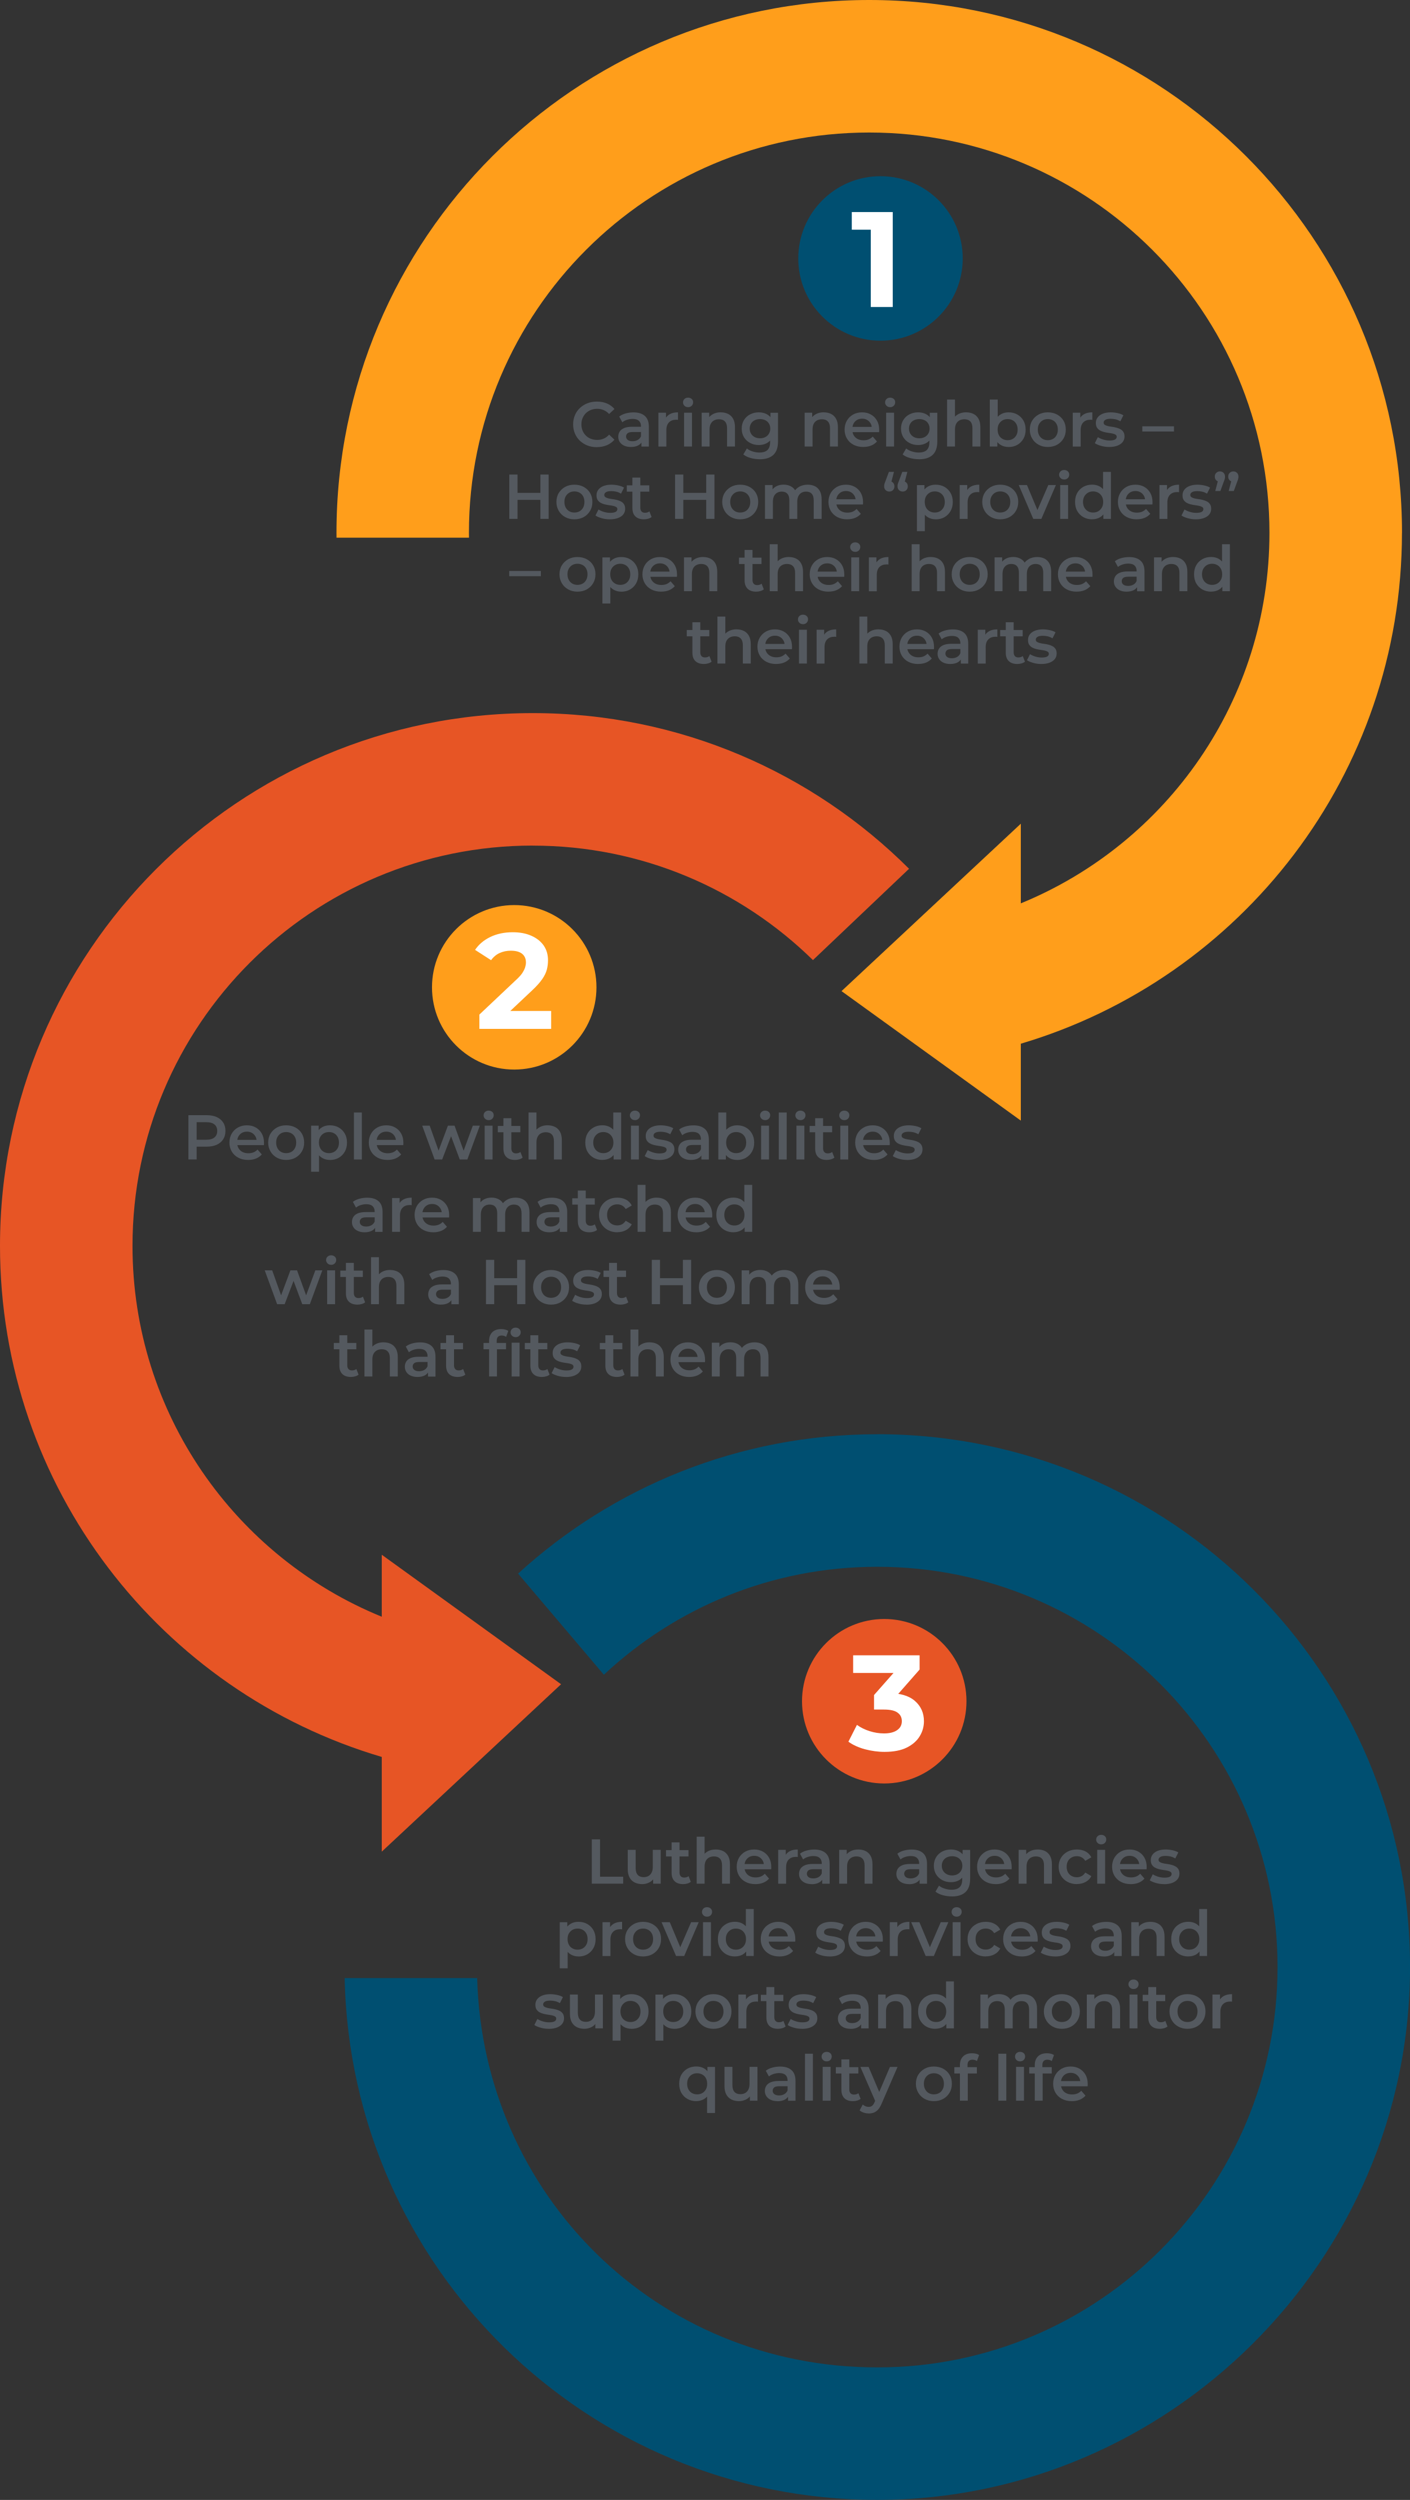 <svg xmlns="http://www.w3.org/2000/svg" id="Layer_2" viewBox="0 0 311.9 552.92"><rect x="0" y="0" width="311.9" height="552.92" fill="#333333" stroke="none"/><defs><style>.cls-1{fill:#54595f;}.cls-2{fill:#e75525;}.cls-3{fill:#004f71;}.cls-4{fill:#ff9e1b;}.cls-5{fill:#fff;}</style></defs><g id="Layer_1-2"><circle class="cls-3" cx="194.77" cy="57.16" r="18.19"></circle><circle class="cls-4" cx="113.75" cy="218.37" r="18.19"></circle><circle class="cls-2" cx="195.6" cy="376.27" r="18.19"></circle><path class="cls-1" d="M132.02,98.9c-.75,0-1.44-.12-2.08-.37-.64-.25-1.19-.6-1.67-1.05-.47-.45-.84-.99-1.1-1.6-.26-.62-.39-1.29-.39-2.02s.13-1.4.39-2.02c.26-.62.63-1.15,1.11-1.6.48-.45,1.03-.8,1.67-1.05s1.33-.37,2.09-.37c.8,0,1.54.14,2.2.41.66.28,1.22.68,1.68,1.23l-1.18,1.11c-.35-.38-.75-.67-1.19-.86-.44-.19-.92-.29-1.43-.29s-.98.08-1.41.25-.79.41-1.11.71c-.31.31-.55.67-.73,1.09s-.26.88-.26,1.39.09.97.26,1.39.42.78.73,1.09c.31.31.68.55,1.11.71s.89.25,1.41.25.99-.1,1.43-.29c.44-.19.83-.48,1.19-.88l1.18,1.12c-.46.53-1.02.94-1.68,1.22-.66.28-1.4.42-2.21.42Z"></path><path class="cls-1" d="M139.54,98.86c-.56,0-1.05-.1-1.47-.29s-.74-.46-.97-.8c-.23-.34-.34-.73-.34-1.16s.1-.8.3-1.13c.2-.34.53-.6.99-.8.46-.2,1.06-.29,1.82-.29h2.17v1.16h-2.04c-.6,0-1,.1-1.2.29s-.31.43-.31.71c0,.32.13.57.38.76s.6.28,1.05.28.81-.1,1.16-.29c.34-.2.59-.48.73-.87l.29,1.05c-.17.44-.47.78-.9,1.02-.43.24-.98.36-1.65.36ZM141.89,98.76v-1.51l-.1-.32v-2.65c0-.51-.15-.91-.46-1.2-.31-.29-.77-.43-1.4-.43-.42,0-.83.07-1.24.2s-.75.31-1.03.55l-.69-1.27c.4-.31.88-.54,1.43-.69.56-.15,1.13-.23,1.73-.23,1.08,0,1.92.26,2.51.78s.89,1.32.89,2.4v4.38h-1.65Z"></path><path class="cls-1" d="M145.65,98.76v-7.48h1.67v2.06l-.2-.6c.22-.5.58-.89,1.06-1.15.48-.26,1.08-.39,1.8-.39v1.67c-.07-.02-.14-.03-.21-.04-.07,0-.13,0-.2,0-.66,0-1.19.19-1.58.58-.39.39-.59.96-.59,1.73v3.63h-1.75Z"></path><path class="cls-1" d="M152.2,90.05c-.33,0-.59-.1-.8-.31-.21-.21-.31-.45-.31-.74s.1-.55.31-.75c.21-.2.48-.3.8-.3s.6.1.81.29.31.43.31.72c0,.31-.1.57-.31.78s-.48.32-.81.32ZM151.32,98.76v-7.48h1.75v7.48h-1.75Z"></path><path class="cls-1" d="M159.46,91.2c.6,0,1.13.12,1.6.35s.84.59,1.11,1.07c.27.48.41,1.1.41,1.86v4.28h-1.75v-4.06c0-.66-.16-1.16-.47-1.48-.31-.33-.75-.49-1.31-.49-.41,0-.78.08-1.09.25-.32.17-.56.42-.74.75s-.26.75-.26,1.25v3.78h-1.75v-7.48h1.67v2.02l-.29-.62c.26-.48.64-.84,1.14-1.1s1.08-.39,1.73-.39Z"></path><path class="cls-1" d="M167.85,98.43c-.71,0-1.35-.15-1.92-.46-.57-.3-1.03-.73-1.36-1.27-.33-.54-.5-1.18-.5-1.9s.17-1.35.5-1.89c.33-.54.78-.96,1.36-1.26s1.22-.45,1.92-.45c.63,0,1.2.13,1.71.38s.91.64,1.21,1.18c.3.53.46,1.21.46,2.04s-.15,1.51-.46,2.05c-.3.54-.71.93-1.21,1.19-.5.26-1.07.39-1.71.39ZM168.07,101.57c-.69,0-1.37-.09-2.02-.27-.66-.18-1.2-.45-1.62-.79l.78-1.32c.33.27.74.49,1.24.65.5.16,1.01.25,1.52.25.82,0,1.42-.19,1.81-.57.38-.38.57-.95.57-1.7v-1.33l.14-1.69-.06-1.69v-1.82h1.67v6.34c0,1.35-.34,2.35-1.04,2.99-.69.64-1.69.96-3,.96ZM168.12,96.94c.44,0,.83-.09,1.18-.27.34-.18.61-.43.8-.76.19-.32.29-.69.29-1.11s-.1-.79-.29-1.11-.46-.57-.8-.74c-.35-.17-.74-.26-1.18-.26s-.83.09-1.18.26c-.35.17-.62.42-.81.74s-.29.69-.29,1.11.1.79.29,1.11c.19.32.46.57.81.76.35.18.74.27,1.18.27Z"></path><path class="cls-1" d="M182.23,91.2c.6,0,1.13.12,1.6.35.47.23.84.59,1.11,1.07.27.48.41,1.1.41,1.86v4.28h-1.75v-4.06c0-.66-.16-1.16-.47-1.48-.31-.33-.75-.49-1.31-.49-.41,0-.77.08-1.09.25s-.56.42-.73.75c-.17.33-.26.75-.26,1.25v3.78h-1.75v-7.48h1.67v2.02l-.29-.62c.26-.48.64-.84,1.14-1.1.5-.26,1.08-.39,1.73-.39Z"></path><path class="cls-1" d="M190.96,98.86c-.83,0-1.56-.17-2.18-.5-.62-.33-1.1-.79-1.44-1.37-.34-.58-.51-1.24-.51-1.97s.17-1.41.5-1.98c.33-.57.79-1.02,1.37-1.35.58-.33,1.25-.49,2-.49s1.38.16,1.95.48,1.02.77,1.34,1.34c.33.58.49,1.26.49,2.04,0,.08,0,.16,0,.25,0,.09-.01.18-.02.27h-6.23v-1.16h5.31l-.69.36c0-.43-.08-.81-.27-1.13-.19-.33-.44-.58-.76-.77s-.69-.28-1.11-.28-.8.09-1.13.28-.57.45-.76.78c-.18.33-.27.72-.27,1.17v.28c0,.45.1.84.31,1.19.21.34.49.61.87.8.37.19.8.28,1.29.28.42,0,.8-.06,1.13-.2s.63-.34.9-.62l.94,1.08c-.34.39-.76.69-1.27.9s-1.09.31-1.74.31Z"></path><path class="cls-1" d="M196.9,90.05c-.33,0-.59-.1-.8-.31-.21-.21-.31-.45-.31-.74s.1-.55.31-.75c.21-.2.48-.3.8-.3s.6.1.81.29.31.43.31.72c0,.31-.1.57-.31.78s-.48.32-.81.32ZM196.02,98.76v-7.48h1.75v7.48h-1.75Z"></path><path class="cls-1" d="M203.09,98.43c-.71,0-1.35-.15-1.92-.46-.57-.3-1.03-.73-1.36-1.27-.33-.54-.5-1.18-.5-1.9s.17-1.35.5-1.89c.33-.54.78-.96,1.36-1.26.57-.3,1.21-.45,1.92-.45.63,0,1.2.13,1.71.38s.91.64,1.21,1.18c.3.53.46,1.21.46,2.04s-.15,1.51-.46,2.05c-.3.54-.71.93-1.21,1.19-.5.26-1.07.39-1.71.39ZM203.31,101.57c-.69,0-1.37-.09-2.02-.27-.66-.18-1.2-.45-1.62-.79l.78-1.32c.33.27.74.49,1.24.65.5.16,1.01.25,1.52.25.82,0,1.42-.19,1.81-.57s.57-.95.57-1.7v-1.33l.14-1.69-.06-1.69v-1.82h1.67v6.34c0,1.35-.35,2.35-1.04,2.99-.69.64-1.69.96-3,.96ZM203.35,96.94c.44,0,.83-.09,1.18-.27.35-.18.61-.43.81-.76.19-.32.29-.69.29-1.11s-.1-.79-.29-1.11c-.19-.32-.46-.57-.81-.74-.34-.17-.74-.26-1.18-.26s-.83.09-1.18.26c-.35.17-.62.42-.81.74s-.29.69-.29,1.11.1.79.29,1.11c.19.32.46.57.81.76.35.18.74.27,1.18.27Z"></path><path class="cls-1" d="M213.74,91.2c.6,0,1.13.12,1.6.35.47.23.84.59,1.11,1.07.27.48.41,1.1.41,1.86v4.28h-1.75v-4.06c0-.66-.16-1.16-.47-1.48-.31-.33-.75-.49-1.31-.49-.41,0-.77.08-1.09.25s-.56.42-.73.75c-.17.33-.26.75-.26,1.25v3.78h-1.75v-10.39h1.75v4.93l-.38-.62c.26-.48.64-.84,1.14-1.1.5-.26,1.08-.39,1.73-.39Z"></path><path class="cls-1" d="M218.95,98.76v-10.39h1.75v4.65l-.14,1.99.06,1.99v1.76h-1.67ZM223.09,98.86c-.63,0-1.2-.14-1.69-.42-.5-.28-.88-.7-1.17-1.27-.29-.57-.43-1.28-.43-2.15s.15-1.6.44-2.16c.29-.56.69-.98,1.19-1.25.5-.28,1.05-.41,1.66-.41.74,0,1.39.16,1.95.48s1.01.76,1.34,1.33c.33.57.5,1.24.5,2.02s-.17,1.45-.5,2.02c-.33.57-.78,1.02-1.34,1.34-.56.32-1.22.48-1.95.48ZM222.9,97.36c.42,0,.79-.09,1.13-.28.33-.19.59-.46.79-.81.2-.35.29-.77.29-1.25s-.1-.9-.29-1.25c-.2-.35-.46-.62-.79-.8-.33-.19-.71-.28-1.13-.28s-.8.09-1.13.28-.6.46-.8.8-.29.77-.29,1.25.1.89.29,1.25.46.62.8.81c.34.19.71.28,1.13.28Z"></path><path class="cls-1" d="M231.77,98.86c-.77,0-1.45-.17-2.04-.5-.6-.33-1.07-.79-1.41-1.37-.35-.58-.52-1.24-.52-1.97s.17-1.41.52-1.98c.34-.57.82-1.02,1.41-1.35.6-.33,1.28-.49,2.04-.49s1.46.16,2.07.49c.6.33,1.07.77,1.41,1.34s.51,1.23.51,1.99-.17,1.4-.51,1.97c-.34.58-.81,1.03-1.41,1.37-.6.33-1.29.5-2.07.5ZM231.77,97.36c.43,0,.81-.09,1.15-.28.34-.19.6-.46.79-.81s.29-.77.29-1.25-.1-.9-.29-1.25-.45-.62-.79-.8c-.34-.19-.71-.28-1.13-.28s-.81.09-1.14.28-.59.46-.79.8-.29.77-.29,1.25.1.89.29,1.25.46.62.79.81c.33.19.71.28,1.13.28Z"></path><path class="cls-1" d="M237.3,98.76v-7.48h1.67v2.06l-.2-.6c.22-.5.58-.89,1.06-1.15.48-.26,1.08-.39,1.8-.39v1.67c-.07-.02-.14-.03-.21-.04-.07,0-.13,0-.2,0-.66,0-1.19.19-1.58.58-.39.39-.59.96-.59,1.73v3.63h-1.75Z"></path><path class="cls-1" d="M245.35,98.86c-.62,0-1.22-.08-1.8-.25s-1.03-.36-1.37-.59l.67-1.33c.34.21.74.39,1.2.53.47.14.93.21,1.4.21.55,0,.95-.08,1.2-.22.25-.15.37-.35.37-.6,0-.21-.08-.36-.25-.47-.17-.11-.39-.19-.66-.25-.27-.06-.57-.11-.9-.15s-.66-.11-.99-.19-.63-.2-.9-.35c-.27-.15-.49-.36-.66-.62-.17-.26-.25-.61-.25-1.04,0-.48.13-.89.41-1.24.27-.35.65-.62,1.14-.81s1.07-.29,1.74-.29c.5,0,1.01.06,1.53.17.51.11.94.27,1.27.48l-.67,1.33c-.36-.21-.71-.36-1.07-.44s-.72-.12-1.07-.12c-.53,0-.93.08-1.18.24-.26.16-.38.36-.38.6,0,.22.08.39.25.5.17.11.39.2.66.27.27.07.57.12.9.16s.66.1.99.19c.33.08.63.2.9.34.27.14.5.35.67.61.17.26.25.6.25,1.02,0,.47-.14.87-.41,1.22-.28.35-.67.61-1.17.8-.5.19-1.11.29-1.81.29Z"></path><path class="cls-1" d="M252.69,95.44v-1.15h7v1.15h-7Z"></path><path class="cls-1" d="M114.48,114.76h-1.82v-9.8h1.82v9.8ZM119.68,110.56h-5.36v-1.55h5.36v1.55ZM119.54,104.96h1.82v9.8h-1.82v-9.8Z"></path><path class="cls-1" d="M127.05,114.86c-.76,0-1.45-.17-2.04-.5-.6-.33-1.07-.79-1.41-1.37-.34-.58-.52-1.24-.52-1.97s.17-1.41.52-1.98c.35-.57.82-1.02,1.41-1.35.6-.33,1.28-.49,2.04-.49s1.46.16,2.07.49c.6.33,1.07.77,1.41,1.34s.51,1.23.51,1.99-.17,1.4-.51,1.97c-.34.58-.81,1.03-1.41,1.37-.6.33-1.29.5-2.07.5ZM127.05,113.36c.43,0,.81-.09,1.15-.28.34-.19.6-.46.79-.81s.29-.77.29-1.25-.1-.9-.29-1.25-.46-.62-.79-.8-.71-.28-1.13-.28-.81.09-1.14.28c-.33.19-.59.46-.79.8-.2.35-.29.77-.29,1.25s.1.89.29,1.25c.2.35.46.62.79.81.33.19.71.28,1.13.28Z"></path><path class="cls-1" d="M134.89,114.86c-.63,0-1.23-.08-1.8-.25-.57-.16-1.03-.36-1.37-.59l.67-1.33c.34.21.74.39,1.2.53.47.14.93.21,1.4.21.55,0,.95-.08,1.2-.22.25-.15.37-.35.37-.6,0-.21-.08-.36-.25-.47s-.39-.19-.66-.25-.57-.11-.9-.15c-.33-.05-.66-.11-.99-.19-.33-.08-.63-.2-.9-.35-.27-.15-.49-.36-.66-.62-.17-.26-.25-.61-.25-1.04,0-.48.14-.89.41-1.24.27-.35.65-.62,1.14-.81.49-.19,1.07-.29,1.74-.29.5,0,1.01.06,1.53.17.51.11.94.27,1.27.48l-.67,1.33c-.35-.21-.71-.36-1.07-.44-.36-.08-.72-.12-1.07-.12-.53,0-.93.08-1.18.24-.26.16-.38.36-.38.6,0,.22.08.39.25.5.17.11.39.2.66.27s.57.12.9.16c.33.04.66.1.99.19.33.08.63.2.9.34.28.14.5.35.67.61.17.26.25.6.25,1.02,0,.47-.14.87-.41,1.22s-.67.61-1.17.8-1.11.29-1.81.29Z"></path><path class="cls-1" d="M138.65,108.74v-1.4h4.98v1.4h-4.98ZM142.46,114.86c-.82,0-1.46-.21-1.9-.64-.45-.42-.67-1.05-.67-1.88v-6.71h1.75v6.66c0,.35.09.63.27.83.18.2.44.29.76.29.39,0,.72-.1.98-.31l.49,1.25c-.21.17-.46.29-.76.38-.3.08-.61.13-.92.13Z"></path><path class="cls-1" d="M151.15,114.76h-1.82v-9.8h1.82v9.8ZM156.36,110.56h-5.36v-1.55h5.36v1.55ZM156.22,104.96h1.82v9.8h-1.82v-9.8Z"></path><path class="cls-1" d="M163.73,114.86c-.76,0-1.45-.17-2.04-.5-.6-.33-1.07-.79-1.41-1.37-.34-.58-.52-1.24-.52-1.97s.17-1.41.52-1.98c.35-.57.82-1.02,1.41-1.35.6-.33,1.28-.49,2.04-.49s1.46.16,2.07.49c.6.33,1.07.77,1.41,1.34s.51,1.23.51,1.99-.17,1.4-.51,1.97c-.34.58-.81,1.03-1.41,1.37-.6.33-1.29.5-2.07.5ZM163.73,113.36c.43,0,.81-.09,1.15-.28.34-.19.6-.46.79-.81s.29-.77.29-1.25-.1-.9-.29-1.25-.46-.62-.79-.8-.71-.28-1.13-.28-.81.09-1.14.28c-.33.19-.59.46-.79.8-.2.35-.29.77-.29,1.25s.1.89.29,1.25c.2.35.46.62.79.81.33.19.71.28,1.13.28Z"></path><path class="cls-1" d="M178.69,107.2c.6,0,1.13.12,1.59.35s.82.59,1.08,1.07c.26.48.39,1.1.39,1.86v4.28h-1.75v-4.06c0-.66-.14-1.16-.43-1.48-.29-.33-.7-.49-1.25-.49-.38,0-.72.08-1.02.25s-.52.42-.69.74c-.16.33-.25.74-.25,1.25v3.79h-1.75v-4.06c0-.66-.14-1.16-.43-1.48-.29-.33-.7-.49-1.25-.49-.38,0-.72.08-1.02.25s-.52.42-.69.74c-.16.33-.25.74-.25,1.25v3.79h-1.75v-7.48h1.67v1.99l-.29-.59c.25-.49.62-.85,1.1-1.11s1.03-.38,1.65-.38c.7,0,1.31.17,1.83.52.52.34.86.87,1.03,1.57l-.69-.24c.24-.56.64-1.01,1.2-1.34.56-.34,1.21-.5,1.95-.5Z"></path><path class="cls-1" d="M187.39,114.86c-.83,0-1.56-.17-2.18-.5-.62-.33-1.1-.79-1.44-1.37-.34-.58-.51-1.24-.51-1.97s.17-1.41.5-1.98c.33-.57.79-1.02,1.37-1.35.58-.33,1.25-.49,2-.49s1.38.16,1.95.48,1.02.77,1.34,1.34c.33.58.49,1.26.49,2.04,0,.08,0,.16,0,.25,0,.09-.01.18-.02.27h-6.23v-1.16h5.31l-.69.36c0-.43-.08-.81-.27-1.13-.19-.33-.44-.58-.76-.77-.32-.19-.69-.28-1.11-.28s-.81.09-1.13.28c-.32.19-.57.45-.76.78-.18.33-.27.72-.27,1.17v.28c0,.45.1.84.31,1.19.21.34.5.61.87.8s.8.28,1.29.28c.42,0,.8-.06,1.13-.2s.63-.34.9-.62l.94,1.08c-.34.39-.76.69-1.27.9s-1.09.31-1.74.31Z"></path><path class="cls-1" d="M197.75,104.37l-.81,3.11-.22-1.05c.33,0,.6.1.81.31.21.21.32.48.32.83s-.11.62-.32.83-.48.32-.8.32c-.34,0-.61-.11-.83-.32s-.32-.49-.32-.83c0-.11,0-.22.02-.32.01-.1.04-.22.09-.36s.11-.32.2-.53l.74-1.99h1.12ZM200.71,104.37l-.81,3.11-.22-1.05c.33,0,.6.1.81.31.21.21.32.48.32.83s-.11.62-.32.83c-.21.21-.48.32-.8.32-.34,0-.61-.11-.83-.32-.21-.21-.32-.49-.32-.83,0-.11,0-.22.02-.32.01-.1.04-.22.09-.36.05-.14.11-.32.2-.53l.74-1.99h1.12Z"></path><path class="cls-1" d="M202.83,117.48v-10.19h1.67v1.76l-.06,1.99.14,1.99v4.45h-1.75ZM206.97,114.86c-.61,0-1.16-.14-1.66-.42-.5-.28-.9-.7-1.19-1.27-.29-.57-.44-1.28-.44-2.15s.14-1.6.43-2.16c.28-.56.67-.98,1.17-1.25.49-.28,1.06-.41,1.69-.41.74,0,1.39.16,1.95.48s1.01.76,1.34,1.33c.33.57.5,1.24.5,2.02s-.17,1.45-.5,2.02c-.33.57-.78,1.02-1.34,1.34s-1.22.48-1.95.48ZM206.78,113.36c.42,0,.79-.09,1.13-.28.33-.19.59-.46.79-.81.2-.35.29-.77.29-1.25s-.1-.9-.29-1.25c-.2-.35-.46-.62-.79-.8-.33-.19-.71-.28-1.13-.28s-.8.09-1.13.28-.6.46-.8.8-.29.77-.29,1.25.1.89.29,1.25.46.62.8.81c.34.19.71.28,1.13.28Z"></path><path class="cls-1" d="M212.29,114.76v-7.48h1.67v2.06l-.2-.6c.22-.5.58-.89,1.06-1.15.48-.26,1.08-.39,1.8-.39v1.67c-.08-.02-.15-.03-.21-.04-.07,0-.13,0-.2,0-.66,0-1.19.19-1.58.58-.39.39-.59.96-.59,1.73v3.63h-1.75Z"></path><path class="cls-1" d="M221.25,114.86c-.77,0-1.45-.17-2.04-.5-.6-.33-1.07-.79-1.41-1.37-.35-.58-.52-1.24-.52-1.97s.17-1.41.52-1.98c.34-.57.82-1.02,1.41-1.35.6-.33,1.28-.49,2.04-.49s1.46.16,2.07.49c.6.33,1.07.77,1.41,1.34s.51,1.23.51,1.99-.17,1.4-.51,1.97c-.34.58-.81,1.03-1.41,1.37-.6.33-1.29.5-2.07.5ZM221.25,113.36c.43,0,.81-.09,1.15-.28.34-.19.6-.46.79-.81s.29-.77.29-1.25-.1-.9-.29-1.25-.45-.62-.79-.8c-.34-.19-.71-.28-1.13-.28s-.81.09-1.14.28-.59.46-.79.8-.29.77-.29,1.25.1.89.29,1.25.46.62.79.81c.33.19.71.28,1.13.28Z"></path><path class="cls-1" d="M228.56,114.76l-3.21-7.48h1.82l2.76,6.59h-.9l2.86-6.59h1.68l-3.21,7.48h-1.81Z"></path><path class="cls-1" d="M235.4,106.05c-.33,0-.59-.1-.8-.31-.21-.21-.32-.45-.32-.74s.11-.55.32-.75c.21-.2.48-.3.8-.3s.59.1.8.29.32.43.32.72c0,.31-.1.57-.31.78-.21.21-.48.32-.81.32ZM234.52,114.76v-7.48h1.75v7.48h-1.75Z"></path><path class="cls-1" d="M241.59,114.86c-.72,0-1.37-.16-1.94-.48-.57-.32-1.02-.77-1.35-1.34-.33-.57-.49-1.24-.49-2.02s.16-1.45.49-2.02c.33-.57.78-1.01,1.35-1.33.57-.32,1.22-.48,1.94-.48.62,0,1.19.14,1.68.41.49.28.89.69,1.18,1.25.29.56.43,1.28.43,2.16s-.14,1.58-.42,2.15c-.28.56-.67.99-1.16,1.27-.49.28-1.06.42-1.71.42ZM241.8,113.36c.42,0,.8-.09,1.13-.28.33-.19.6-.46.8-.81.2-.35.3-.77.3-1.25s-.1-.9-.3-1.25c-.2-.35-.47-.62-.8-.8s-.71-.28-1.13-.28-.8.09-1.13.28-.6.46-.8.8c-.2.35-.3.77-.3,1.25s.1.89.3,1.25c.2.35.47.62.8.81.33.19.71.28,1.13.28ZM244.07,114.76v-1.76l.07-1.99-.14-1.99v-4.65h1.74v10.39h-1.67Z"></path><path class="cls-1" d="M251.42,114.86c-.83,0-1.56-.17-2.18-.5-.62-.33-1.1-.79-1.44-1.37-.34-.58-.51-1.24-.51-1.97s.17-1.41.5-1.98c.33-.57.79-1.02,1.37-1.35.58-.33,1.25-.49,2-.49s1.38.16,1.95.48,1.02.77,1.34,1.34c.33.58.49,1.26.49,2.04,0,.08,0,.16,0,.25,0,.09-.01.18-.02.27h-6.23v-1.16h5.31l-.69.36c0-.43-.08-.81-.27-1.13-.19-.33-.44-.58-.76-.77s-.69-.28-1.11-.28-.8.09-1.13.28-.57.45-.76.78c-.18.33-.27.72-.27,1.17v.28c0,.45.1.84.31,1.19.21.34.49.61.87.8.37.19.8.28,1.29.28.42,0,.8-.06,1.13-.2s.63-.34.9-.62l.94,1.08c-.34.39-.76.69-1.27.9s-1.09.31-1.74.31Z"></path><path class="cls-1" d="M256.48,114.76v-7.48h1.67v2.06l-.2-.6c.22-.5.58-.89,1.06-1.15.48-.26,1.08-.39,1.8-.39v1.67c-.08-.02-.15-.03-.21-.04-.07,0-.13,0-.2,0-.66,0-1.19.19-1.58.58-.39.39-.59.96-.59,1.73v3.63h-1.75Z"></path><path class="cls-1" d="M264.52,114.86c-.63,0-1.23-.08-1.8-.25-.57-.16-1.03-.36-1.37-.59l.67-1.33c.34.21.74.39,1.2.53.47.14.93.21,1.4.21.55,0,.95-.08,1.2-.22.25-.15.37-.35.37-.6,0-.21-.08-.36-.25-.47s-.39-.19-.66-.25-.57-.11-.9-.15c-.33-.05-.66-.11-.99-.19-.33-.08-.63-.2-.9-.35-.27-.15-.49-.36-.66-.62-.17-.26-.25-.61-.25-1.04,0-.48.14-.89.41-1.24.27-.35.65-.62,1.14-.81.49-.19,1.07-.29,1.74-.29.5,0,1.01.06,1.53.17.51.11.94.27,1.27.48l-.67,1.33c-.35-.21-.71-.36-1.07-.44-.36-.08-.72-.12-1.07-.12-.53,0-.93.08-1.18.24-.26.16-.38.36-.38.6,0,.22.08.39.25.5.17.11.39.2.66.27s.57.12.9.16c.33.04.66.1.99.19.33.08.63.2.9.34.28.14.5.35.67.61.17.26.25.6.25,1.02,0,.47-.14.87-.41,1.22s-.67.61-1.17.8-1.11.29-1.81.29Z"></path><path class="cls-1" d="M268.82,108.61l.81-3.11.24,1.05c-.33,0-.6-.1-.82-.31-.22-.21-.33-.48-.33-.83s.11-.62.33-.83c.22-.21.49-.32.8-.32s.6.11.81.32c.21.21.32.49.32.83,0,.1,0,.21-.02.31-.01.11-.04.23-.08.36-.04.14-.11.31-.2.53l-.73,1.99h-1.13ZM271.79,108.61l.81-3.11.24,1.05c-.33,0-.6-.1-.82-.31-.22-.21-.33-.48-.33-.83s.11-.62.33-.83c.22-.21.49-.32.8-.32s.6.11.81.32.32.49.32.83c0,.1,0,.21-.02.31s-.04.23-.08.36c-.04.14-.11.31-.2.53l-.73,1.99h-1.13Z"></path><path class="cls-1" d="M112.64,127.44v-1.15h7v1.15h-7Z"></path><path class="cls-1" d="M127.73,130.86c-.76,0-1.45-.17-2.04-.5-.6-.33-1.07-.79-1.41-1.37-.34-.58-.52-1.24-.52-1.97s.17-1.41.52-1.98c.35-.57.82-1.02,1.41-1.35.6-.33,1.28-.49,2.04-.49s1.46.16,2.07.49c.6.33,1.07.77,1.41,1.34s.51,1.23.51,1.99-.17,1.4-.51,1.97c-.34.58-.81,1.03-1.41,1.37-.6.33-1.29.5-2.07.5ZM127.73,129.36c.43,0,.81-.09,1.15-.28.34-.19.6-.46.79-.81s.29-.77.29-1.25-.1-.9-.29-1.25-.46-.62-.79-.8-.71-.28-1.13-.28-.81.09-1.14.28c-.33.19-.59.46-.79.8-.2.35-.29.77-.29,1.25s.1.89.29,1.25c.2.35.46.62.79.81.33.19.71.28,1.13.28Z"></path><path class="cls-1" d="M133.26,133.48v-10.19h1.67v1.76l-.06,1.99.14,1.99v4.45h-1.75ZM137.41,130.86c-.61,0-1.16-.14-1.66-.42-.5-.28-.9-.7-1.19-1.27-.29-.57-.44-1.28-.44-2.15s.14-1.6.43-2.16c.28-.56.67-.98,1.17-1.25.49-.28,1.06-.41,1.69-.41.74,0,1.39.16,1.95.48s1.01.76,1.34,1.33c.33.57.5,1.24.5,2.02s-.17,1.45-.5,2.02c-.33.57-.78,1.02-1.34,1.34s-1.22.48-1.95.48ZM137.21,129.36c.42,0,.79-.09,1.13-.28.33-.19.59-.46.79-.81.2-.35.29-.77.29-1.25s-.1-.9-.29-1.25c-.2-.35-.46-.62-.79-.8-.33-.19-.71-.28-1.13-.28s-.8.09-1.13.28-.6.46-.8.8-.29.77-.29,1.25.1.89.29,1.25.46.62.8.81c.34.19.71.28,1.13.28Z"></path><path class="cls-1" d="M146.24,130.86c-.83,0-1.56-.17-2.18-.5-.62-.33-1.1-.79-1.44-1.37-.34-.58-.51-1.24-.51-1.97s.17-1.41.5-1.98c.33-.57.79-1.02,1.37-1.35.58-.33,1.25-.49,2-.49s1.38.16,1.95.48,1.02.77,1.34,1.34c.33.58.49,1.26.49,2.04,0,.08,0,.16,0,.25,0,.09-.01.18-.02.27h-6.23v-1.16h5.31l-.69.36c0-.43-.08-.81-.27-1.13-.19-.33-.44-.58-.76-.77-.32-.19-.69-.28-1.11-.28s-.81.09-1.13.28c-.32.19-.57.45-.76.78-.18.33-.27.72-.27,1.17v.28c0,.45.1.84.31,1.19.21.34.5.61.87.8s.8.28,1.29.28c.42,0,.8-.06,1.13-.2s.63-.34.9-.62l.94,1.08c-.34.39-.76.69-1.27.9s-1.09.31-1.74.31Z"></path><path class="cls-1" d="M155.54,123.2c.6,0,1.13.12,1.6.35.47.23.84.59,1.11,1.07.27.48.41,1.1.41,1.86v4.28h-1.75v-4.06c0-.66-.16-1.16-.47-1.48-.31-.33-.75-.49-1.31-.49-.41,0-.77.08-1.09.25s-.56.42-.73.75c-.17.33-.26.75-.26,1.25v3.78h-1.75v-7.48h1.67v2.02l-.29-.62c.26-.48.64-.84,1.14-1.1.5-.26,1.08-.39,1.73-.39Z"></path><path class="cls-1" d="M163.47,124.74v-1.4h4.98v1.4h-4.98ZM167.28,130.86c-.82,0-1.46-.21-1.9-.64s-.67-1.05-.67-1.88v-6.71h1.75v6.66c0,.35.09.63.27.83.18.2.44.29.76.29.39,0,.72-.1.98-.31l.49,1.25c-.21.17-.46.29-.76.38s-.61.13-.92.13Z"></path><path class="cls-1" d="M174.51,123.2c.6,0,1.13.12,1.6.35.47.23.84.59,1.11,1.07.27.48.41,1.1.41,1.86v4.28h-1.75v-4.06c0-.66-.16-1.16-.47-1.48-.31-.33-.75-.49-1.31-.49-.41,0-.77.08-1.09.25s-.56.42-.73.75c-.17.33-.26.75-.26,1.25v3.78h-1.75v-10.39h1.75v4.93l-.38-.62c.26-.48.64-.84,1.14-1.1.5-.26,1.08-.39,1.73-.39Z"></path><path class="cls-1" d="M183.24,130.86c-.83,0-1.56-.17-2.18-.5-.62-.33-1.1-.79-1.44-1.37-.34-.58-.51-1.24-.51-1.97s.17-1.41.5-1.98c.33-.57.79-1.02,1.37-1.35.58-.33,1.25-.49,2-.49s1.38.16,1.95.48,1.02.77,1.34,1.34c.33.58.49,1.26.49,2.04,0,.08,0,.16,0,.25,0,.09-.01.18-.02.27h-6.23v-1.16h5.31l-.69.36c0-.43-.08-.81-.27-1.13-.19-.33-.44-.58-.76-.77s-.69-.28-1.11-.28-.8.09-1.13.28-.57.45-.76.78c-.18.33-.27.72-.27,1.17v.28c0,.45.1.84.31,1.19.21.34.49.61.87.8.37.19.8.28,1.29.28.42,0,.8-.06,1.13-.2s.63-.34.9-.62l.94,1.08c-.34.39-.76.69-1.27.9s-1.09.31-1.74.31Z"></path><path class="cls-1" d="M189.18,122.05c-.33,0-.59-.1-.8-.31-.21-.21-.32-.45-.32-.74s.11-.55.32-.75c.21-.2.48-.3.8-.3s.59.1.8.29.32.43.32.72c0,.31-.1.57-.31.78-.21.21-.48.32-.81.32ZM188.3,130.76v-7.48h1.75v7.48h-1.75Z"></path><path class="cls-1" d="M192.2,130.76v-7.48h1.67v2.06l-.2-.6c.22-.5.58-.89,1.06-1.15.48-.26,1.08-.39,1.8-.39v1.67c-.07-.02-.14-.03-.21-.04-.07,0-.13,0-.2,0-.66,0-1.19.19-1.58.58-.39.39-.59.96-.59,1.73v3.63h-1.75Z"></path><path class="cls-1" d="M205.91,123.2c.6,0,1.13.12,1.6.35.47.23.84.59,1.11,1.07.27.48.41,1.1.41,1.86v4.28h-1.75v-4.06c0-.66-.16-1.16-.47-1.48-.31-.33-.75-.49-1.31-.49-.41,0-.77.08-1.09.25s-.56.42-.73.75c-.17.33-.26.75-.26,1.25v3.78h-1.75v-10.39h1.75v4.93l-.38-.62c.26-.48.64-.84,1.14-1.1.5-.26,1.08-.39,1.73-.39Z"></path><path class="cls-1" d="M214.49,130.86c-.77,0-1.45-.17-2.04-.5-.6-.33-1.07-.79-1.41-1.37-.35-.58-.52-1.24-.52-1.97s.17-1.41.52-1.98c.34-.57.82-1.02,1.41-1.35.6-.33,1.28-.49,2.04-.49s1.46.16,2.07.49c.6.33,1.07.77,1.41,1.34s.51,1.23.51,1.99-.17,1.4-.51,1.97c-.34.58-.81,1.03-1.41,1.37-.6.33-1.29.5-2.07.5ZM214.49,129.36c.43,0,.81-.09,1.15-.28.34-.19.6-.46.79-.81s.29-.77.29-1.25-.1-.9-.29-1.25-.45-.62-.79-.8c-.34-.19-.71-.28-1.13-.28s-.81.09-1.14.28-.59.46-.79.8-.29.77-.29,1.25.1.89.29,1.25.46.62.79.81c.33.19.71.28,1.13.28Z"></path><path class="cls-1" d="M229.46,123.2c.6,0,1.13.12,1.59.35s.82.59,1.08,1.07c.26.48.39,1.1.39,1.86v4.28h-1.75v-4.06c0-.66-.14-1.16-.43-1.48-.29-.33-.71-.49-1.25-.49-.38,0-.72.08-1.01.25s-.52.42-.69.74c-.16.33-.25.74-.25,1.25v3.79h-1.75v-4.06c0-.66-.14-1.16-.43-1.48-.29-.33-.71-.49-1.25-.49-.38,0-.72.08-1.01.25s-.52.42-.69.74c-.16.33-.25.74-.25,1.25v3.79h-1.75v-7.48h1.67v1.99l-.29-.59c.25-.49.62-.85,1.1-1.11.48-.25,1.03-.38,1.64-.38.7,0,1.31.17,1.83.52.52.34.86.87,1.03,1.57l-.69-.24c.24-.56.64-1.01,1.2-1.34.56-.34,1.21-.5,1.95-.5Z"></path><path class="cls-1" d="M238.15,130.86c-.83,0-1.56-.17-2.18-.5-.62-.33-1.1-.79-1.44-1.37-.34-.58-.51-1.24-.51-1.97s.17-1.41.5-1.98c.33-.57.79-1.02,1.37-1.35.58-.33,1.25-.49,2-.49s1.38.16,1.95.48,1.02.77,1.34,1.34c.33.58.49,1.26.49,2.04,0,.08,0,.16,0,.25,0,.09-.01.18-.02.27h-6.23v-1.16h5.31l-.69.36c0-.43-.08-.81-.27-1.13-.19-.33-.44-.58-.76-.77s-.69-.28-1.11-.28-.8.09-1.13.28-.57.45-.76.78c-.18.33-.27.72-.27,1.17v.28c0,.45.1.84.31,1.19.21.34.49.61.87.8.37.19.8.28,1.29.28.42,0,.8-.06,1.13-.2s.63-.34.9-.62l.94,1.08c-.34.39-.76.69-1.27.9s-1.09.31-1.74.31Z"></path><path class="cls-1" d="M249.18,130.86c-.56,0-1.05-.1-1.47-.29s-.74-.46-.97-.8c-.23-.34-.34-.73-.34-1.16s.1-.8.3-1.13c.2-.34.53-.6.99-.8.46-.2,1.06-.29,1.82-.29h2.17v1.16h-2.04c-.6,0-1,.1-1.2.29s-.31.43-.31.71c0,.32.13.57.38.76s.6.28,1.05.28.81-.1,1.16-.29c.34-.2.59-.48.73-.87l.29,1.05c-.17.44-.47.78-.9,1.02-.43.24-.98.36-1.65.36ZM251.53,130.76v-1.51l-.1-.32v-2.65c0-.51-.15-.91-.46-1.2-.31-.29-.77-.43-1.4-.43-.42,0-.83.07-1.24.2s-.75.31-1.03.55l-.69-1.27c.4-.31.88-.54,1.43-.69.56-.15,1.13-.23,1.73-.23,1.08,0,1.92.26,2.51.78s.89,1.32.89,2.4v4.38h-1.65Z"></path><path class="cls-1" d="M259.53,123.2c.6,0,1.13.12,1.6.35s.84.59,1.11,1.07c.27.48.41,1.1.41,1.86v4.28h-1.75v-4.06c0-.66-.16-1.16-.47-1.48-.31-.33-.75-.49-1.31-.49-.41,0-.78.08-1.09.25-.32.17-.56.42-.74.75s-.26.75-.26,1.25v3.78h-1.75v-7.48h1.67v2.02l-.29-.62c.26-.48.64-.84,1.14-1.1s1.08-.39,1.73-.39Z"></path><path class="cls-1" d="M267.91,130.86c-.72,0-1.37-.16-1.94-.48-.57-.32-1.02-.77-1.35-1.34-.33-.57-.49-1.24-.49-2.02s.16-1.45.49-2.02c.33-.57.78-1.01,1.35-1.33.57-.32,1.22-.48,1.94-.48.62,0,1.19.14,1.68.41.49.28.89.69,1.18,1.25.29.56.43,1.28.43,2.16s-.14,1.58-.42,2.15c-.28.56-.67.99-1.16,1.27-.49.28-1.06.42-1.71.42ZM268.12,129.36c.42,0,.8-.09,1.13-.28.33-.19.6-.46.8-.81.2-.35.3-.77.3-1.25s-.1-.9-.3-1.25c-.2-.35-.47-.62-.8-.8s-.71-.28-1.13-.28-.8.09-1.13.28-.6.46-.8.8c-.2.35-.3.77-.3,1.25s.1.89.3,1.25c.2.35.47.62.8.81.33.19.71.28,1.13.28ZM270.39,130.76v-1.76l.07-1.99-.14-1.99v-4.65h1.74v10.39h-1.67Z"></path><path class="cls-1" d="M151.92,140.74v-1.4h4.98v1.4h-4.98ZM155.73,146.86c-.82,0-1.46-.21-1.9-.64-.45-.42-.67-1.05-.67-1.88v-6.71h1.75v6.66c0,.35.09.63.27.83.18.2.44.29.76.29.39,0,.72-.1.98-.31l.49,1.25c-.21.17-.46.29-.76.38-.3.08-.61.13-.92.13Z"></path><path class="cls-1" d="M162.95,139.2c.6,0,1.13.12,1.6.35s.84.59,1.11,1.07c.27.48.41,1.1.41,1.86v4.28h-1.75v-4.06c0-.66-.16-1.16-.47-1.48-.31-.33-.75-.49-1.31-.49-.41,0-.78.08-1.09.25-.32.17-.56.42-.74.75s-.26.75-.26,1.25v3.78h-1.75v-10.39h1.75v4.93l-.38-.62c.26-.48.64-.84,1.14-1.1s1.08-.39,1.73-.39Z"></path><path class="cls-1" d="M171.68,146.86c-.83,0-1.56-.17-2.18-.5-.62-.33-1.1-.79-1.44-1.37-.34-.58-.51-1.24-.51-1.97s.17-1.41.5-1.98c.33-.57.79-1.02,1.37-1.35.58-.33,1.25-.49,2-.49s1.38.16,1.95.48,1.02.77,1.34,1.34c.33.58.49,1.26.49,2.04,0,.08,0,.16,0,.25,0,.09-.01.18-.02.27h-6.23v-1.16h5.31l-.69.36c0-.43-.08-.81-.27-1.13-.19-.33-.44-.58-.76-.77-.32-.19-.69-.28-1.11-.28s-.81.09-1.13.28c-.32.19-.57.45-.76.78-.18.33-.27.72-.27,1.17v.28c0,.45.1.84.31,1.19.21.34.5.61.87.8s.8.28,1.29.28c.42,0,.8-.06,1.13-.2s.63-.34.9-.62l.94,1.08c-.34.39-.76.69-1.27.9s-1.09.31-1.74.31Z"></path><path class="cls-1" d="M177.62,138.05c-.33,0-.59-.1-.8-.31-.21-.21-.31-.45-.31-.74s.1-.55.31-.75c.21-.2.48-.3.8-.3s.6.1.81.29.31.43.31.72c0,.31-.1.57-.31.78s-.48.32-.81.32ZM176.74,146.76v-7.48h1.75v7.48h-1.75Z"></path><path class="cls-1" d="M180.64,146.76v-7.48h1.67v2.06l-.2-.6c.22-.5.58-.89,1.06-1.15.48-.26,1.08-.39,1.8-.39v1.67c-.08-.02-.15-.03-.21-.04-.07,0-.13,0-.2,0-.66,0-1.19.19-1.58.58-.39.39-.59.96-.59,1.73v3.63h-1.75Z"></path><path class="cls-1" d="M194.35,139.2c.6,0,1.13.12,1.6.35s.84.59,1.11,1.07c.27.48.41,1.1.41,1.86v4.28h-1.75v-4.06c0-.66-.16-1.16-.47-1.48-.31-.33-.75-.49-1.31-.49-.41,0-.78.08-1.09.25-.32.17-.56.42-.74.75s-.26.75-.26,1.25v3.78h-1.75v-10.39h1.75v4.93l-.38-.62c.26-.48.64-.84,1.14-1.1s1.08-.39,1.73-.39Z"></path><path class="cls-1" d="M203.09,146.86c-.83,0-1.56-.17-2.18-.5-.62-.33-1.1-.79-1.44-1.37-.34-.58-.51-1.24-.51-1.97s.17-1.41.5-1.98c.33-.57.79-1.02,1.37-1.35.58-.33,1.25-.49,2-.49s1.38.16,1.95.48,1.02.77,1.34,1.34c.33.58.49,1.26.49,2.04,0,.08,0,.16,0,.25,0,.09-.01.18-.02.27h-6.23v-1.16h5.31l-.69.36c0-.43-.08-.81-.27-1.13-.19-.33-.44-.58-.76-.77-.32-.19-.69-.28-1.11-.28s-.81.09-1.13.28c-.32.19-.57.45-.76.78-.18.33-.27.72-.27,1.17v.28c0,.45.1.84.31,1.19.21.34.5.61.87.8s.8.28,1.29.28c.42,0,.8-.06,1.13-.2s.63-.34.9-.62l.94,1.08c-.34.39-.76.69-1.27.9s-1.09.31-1.74.31Z"></path><path class="cls-1" d="M210.18,146.86c-.56,0-1.05-.1-1.47-.29s-.74-.46-.97-.8c-.23-.34-.34-.73-.34-1.16s.1-.8.3-1.13c.2-.34.53-.6.99-.8.46-.2,1.06-.29,1.82-.29h2.17v1.16h-2.04c-.6,0-1,.1-1.2.29s-.31.43-.31.71c0,.32.13.57.38.76s.6.28,1.05.28.81-.1,1.16-.29c.34-.2.59-.48.73-.87l.29,1.05c-.17.44-.47.78-.9,1.02-.43.24-.98.36-1.65.36ZM212.54,146.76v-1.51l-.1-.32v-2.65c0-.51-.15-.91-.46-1.2-.31-.29-.77-.43-1.4-.43-.42,0-.83.07-1.24.2s-.75.31-1.03.55l-.69-1.27c.4-.31.88-.54,1.43-.69.56-.15,1.13-.23,1.73-.23,1.08,0,1.92.26,2.51.78s.89,1.32.89,2.4v4.38h-1.65Z"></path><path class="cls-1" d="M216.29,146.76v-7.48h1.67v2.06l-.2-.6c.22-.5.58-.89,1.06-1.15.48-.26,1.08-.39,1.8-.39v1.67c-.07-.02-.14-.03-.21-.04-.07,0-.13,0-.2,0-.66,0-1.19.19-1.58.58-.39.39-.59.96-.59,1.73v3.63h-1.75Z"></path><path class="cls-1" d="M221.24,140.74v-1.4h4.98v1.4h-4.98ZM225.05,146.86c-.82,0-1.46-.21-1.9-.64-.45-.42-.67-1.05-.67-1.88v-6.71h1.75v6.66c0,.35.09.63.27.83.18.2.44.29.76.29.39,0,.72-.1.98-.31l.49,1.25c-.21.17-.46.29-.76.38-.3.08-.61.13-.92.13Z"></path><path class="cls-1" d="M230.34,146.86c-.62,0-1.22-.08-1.8-.25s-1.03-.36-1.37-.59l.67-1.33c.34.21.74.39,1.2.53.47.14.93.21,1.4.21.55,0,.95-.08,1.2-.22.25-.15.37-.35.37-.6,0-.21-.08-.36-.25-.47-.17-.11-.39-.19-.66-.25-.27-.06-.57-.11-.9-.15s-.66-.11-.99-.19-.63-.2-.9-.35c-.27-.15-.49-.36-.66-.62-.17-.26-.25-.61-.25-1.04,0-.48.13-.89.41-1.24.27-.35.65-.62,1.14-.81s1.07-.29,1.74-.29c.5,0,1.01.06,1.53.17.51.11.94.27,1.27.48l-.67,1.33c-.36-.21-.71-.36-1.07-.44s-.72-.12-1.07-.12c-.53,0-.93.08-1.18.24-.26.16-.38.36-.38.6,0,.22.08.39.25.5.17.11.39.2.66.27.27.07.57.12.9.16s.66.1.99.19c.33.08.63.2.9.34.27.14.5.35.67.61.17.26.25.6.25,1.02,0,.47-.14.87-.41,1.22-.28.35-.67.61-1.17.8-.5.19-1.11.29-1.81.29Z"></path><path class="cls-1" d="M41.68,256.45v-9.8h4.03c.87,0,1.61.14,2.23.42.62.28,1.1.68,1.43,1.2.34.52.5,1.14.5,1.86s-.17,1.34-.5,1.86c-.34.52-.81.92-1.43,1.2-.62.28-1.37.42-2.23.42h-3.02l.81-.85v3.68h-1.82ZM43.5,252.96l-.81-.88h2.94c.8,0,1.41-.17,1.81-.51.41-.34.61-.82.61-1.43s-.2-1.11-.61-1.44c-.41-.34-1.01-.5-1.81-.5h-2.94l.81-.9v5.67Z"></path><path class="cls-1" d="M54.88,256.55c-.83,0-1.56-.17-2.18-.5-.62-.33-1.1-.79-1.44-1.37-.34-.58-.51-1.24-.51-1.97s.17-1.41.5-1.98.79-1.02,1.37-1.35c.58-.33,1.25-.49,2-.49s1.38.16,1.95.48c.57.32,1.02.77,1.34,1.34.33.58.49,1.26.49,2.04,0,.07,0,.16,0,.25s-.01.18-.02.27h-6.23v-1.16h5.31l-.69.36c0-.43-.08-.81-.27-1.13-.19-.33-.44-.58-.76-.77-.32-.19-.69-.28-1.11-.28s-.81.09-1.13.28c-.32.19-.57.45-.76.78-.18.33-.27.72-.27,1.17v.28c0,.45.1.84.31,1.19.21.34.5.61.87.8.37.19.8.28,1.29.28.42,0,.8-.07,1.13-.2.34-.13.63-.34.9-.62l.94,1.08c-.34.39-.76.69-1.27.9-.51.21-1.09.32-1.74.32Z"></path><path class="cls-1" d="M63.29,256.55c-.76,0-1.45-.17-2.04-.5-.6-.33-1.07-.79-1.41-1.37-.34-.58-.52-1.24-.52-1.97s.17-1.41.52-1.98c.35-.57.82-1.02,1.41-1.35.6-.33,1.28-.49,2.04-.49s1.46.16,2.07.49,1.07.77,1.41,1.34.51,1.23.51,1.99-.17,1.4-.51,1.97c-.34.58-.81,1.03-1.41,1.37-.6.33-1.29.5-2.07.5ZM63.29,255.05c.43,0,.81-.09,1.15-.28.34-.19.6-.46.79-.81.19-.35.29-.77.29-1.25s-.1-.9-.29-1.25-.46-.62-.79-.8c-.34-.19-.71-.28-1.13-.28s-.81.09-1.14.28c-.33.19-.59.46-.79.8-.2.35-.29.77-.29,1.25s.1.89.29,1.25c.2.36.46.63.79.81.33.19.71.28,1.13.28Z"></path><path class="cls-1" d="M68.82,259.16v-10.19h1.67v1.76l-.06,1.99.14,1.99v4.45h-1.75ZM72.97,256.55c-.61,0-1.16-.14-1.66-.42-.5-.28-.9-.7-1.19-1.27-.29-.57-.44-1.28-.44-2.15s.14-1.6.43-2.16c.28-.56.67-.98,1.17-1.25.49-.28,1.06-.41,1.69-.41.74,0,1.39.16,1.95.48.56.32,1.01.76,1.34,1.33.33.57.5,1.24.5,2.02s-.17,1.45-.5,2.02c-.33.57-.78,1.02-1.34,1.34-.56.32-1.22.48-1.95.48ZM72.77,255.05c.42,0,.79-.09,1.13-.28.33-.19.59-.46.79-.81.2-.35.29-.77.29-1.25s-.1-.9-.29-1.25c-.2-.35-.46-.62-.79-.8-.33-.19-.71-.28-1.13-.28s-.8.09-1.13.28c-.34.19-.6.46-.8.8s-.29.77-.29,1.25.1.89.29,1.25c.2.36.46.63.8.81.34.19.71.28,1.13.28Z"></path><path class="cls-1" d="M78.29,256.45v-10.39h1.75v10.39h-1.75Z"></path><path class="cls-1" d="M85.71,256.55c-.83,0-1.56-.17-2.18-.5-.62-.33-1.1-.79-1.44-1.37-.34-.58-.51-1.24-.51-1.97s.17-1.41.5-1.98c.33-.57.79-1.02,1.37-1.35.58-.33,1.25-.49,2-.49s1.38.16,1.95.48c.57.32,1.02.77,1.34,1.34.33.58.49,1.26.49,2.04,0,.07,0,.16,0,.25s-.01.18-.02.27h-6.23v-1.16h5.31l-.69.36c0-.43-.08-.81-.27-1.13s-.44-.58-.76-.77c-.32-.19-.69-.28-1.11-.28s-.8.09-1.13.28c-.32.19-.57.45-.76.78s-.27.72-.27,1.17v.28c0,.45.1.84.31,1.19.21.34.49.61.87.8.37.19.8.28,1.29.28.42,0,.8-.07,1.13-.2.34-.13.63-.34.9-.62l.94,1.08c-.34.39-.76.69-1.27.9-.51.21-1.09.32-1.74.32Z"></path><path class="cls-1" d="M96.14,256.45l-2.74-7.48h1.65l2.35,6.59h-.78l2.46-6.59h1.47l2.39,6.59h-.77l2.42-6.59h1.55l-2.76,7.48h-1.68l-2.18-5.84h.52l-2.23,5.84h-1.68Z"></path><path class="cls-1" d="M108.09,247.74c-.33,0-.59-.1-.8-.31s-.31-.45-.31-.74.1-.55.31-.75c.21-.2.48-.3.8-.3s.6.1.81.29.31.43.31.72c0,.31-.1.57-.31.78s-.48.32-.81.32ZM107.21,256.45v-7.48h1.75v7.48h-1.75Z"></path><path class="cls-1" d="M110.12,250.43v-1.4h4.98v1.4h-4.98ZM113.93,256.55c-.82,0-1.46-.21-1.9-.64-.45-.42-.67-1.05-.67-1.88v-6.71h1.75v6.66c0,.35.09.63.27.83.18.2.44.29.76.29.39,0,.72-.1.98-.31l.49,1.25c-.21.17-.46.29-.76.38s-.61.13-.92.13Z"></path><path class="cls-1" d="M121.16,248.89c.6,0,1.13.12,1.6.35.47.23.84.59,1.11,1.07s.41,1.1.41,1.86v4.28h-1.75v-4.06c0-.66-.16-1.16-.47-1.48-.31-.33-.75-.49-1.31-.49-.41,0-.77.08-1.09.25s-.56.42-.73.75c-.17.33-.26.75-.26,1.25v3.78h-1.75v-10.39h1.75v4.93l-.38-.62c.26-.47.64-.84,1.14-1.1.5-.26,1.08-.39,1.73-.39Z"></path><path class="cls-1" d="M133.25,256.55c-.72,0-1.37-.16-1.94-.48s-1.02-.77-1.35-1.34c-.33-.57-.49-1.24-.49-2.02s.16-1.45.49-2.02c.33-.57.78-1.01,1.35-1.33.57-.32,1.22-.48,1.94-.48.62,0,1.18.14,1.68.41s.89.69,1.18,1.25.43,1.28.43,2.16-.14,1.58-.42,2.15c-.28.56-.67.99-1.16,1.27-.5.28-1.06.42-1.71.42ZM133.46,255.05c.42,0,.79-.09,1.13-.28.33-.19.6-.46.8-.81.2-.35.3-.77.3-1.25s-.1-.9-.3-1.25c-.2-.35-.47-.62-.8-.8-.33-.19-.71-.28-1.13-.28s-.8.09-1.13.28c-.33.19-.6.46-.8.8-.2.35-.3.77-.3,1.25s.1.89.3,1.25c.2.36.47.63.8.81.33.19.71.28,1.13.28ZM135.73,256.45v-1.76l.07-1.99-.14-1.99v-4.65h1.74v10.39h-1.67Z"></path><path class="cls-1" d="M140.45,247.74c-.33,0-.59-.1-.8-.31s-.32-.45-.32-.74.11-.55.32-.75c.21-.2.48-.3.8-.3s.59.1.8.29.32.43.32.72c0,.31-.1.57-.31.78-.21.21-.48.32-.81.32ZM139.57,256.45v-7.48h1.75v7.48h-1.75Z"></path><path class="cls-1" d="M145.78,256.55c-.63,0-1.23-.08-1.8-.25-.57-.16-1.03-.36-1.37-.6l.67-1.33c.34.21.74.39,1.2.53.47.14.93.21,1.4.21.55,0,.95-.07,1.2-.22s.37-.35.37-.6c0-.21-.08-.36-.25-.47s-.39-.19-.66-.24c-.27-.06-.57-.11-.9-.15-.33-.05-.66-.11-.99-.19-.33-.08-.63-.2-.9-.35s-.49-.36-.66-.62-.25-.61-.25-1.04c0-.48.14-.89.41-1.24.27-.35.65-.62,1.14-.81.49-.19,1.07-.29,1.74-.29.5,0,1.01.06,1.53.17.51.11.94.27,1.27.48l-.67,1.33c-.35-.21-.71-.36-1.07-.44-.36-.08-.72-.12-1.07-.12-.53,0-.93.08-1.18.24-.26.16-.38.36-.38.6,0,.22.08.39.25.5.17.11.39.2.66.27.27.06.57.12.9.16.33.04.66.11.99.19.33.08.63.2.9.34.28.14.5.35.67.61s.25.6.25,1.02c0,.47-.14.87-.41,1.22-.28.35-.67.61-1.17.81-.5.19-1.11.29-1.81.29Z"></path><path class="cls-1" d="M152.8,256.55c-.56,0-1.05-.1-1.47-.29-.42-.19-.75-.46-.97-.8s-.34-.73-.34-1.16.1-.8.3-1.13c.2-.34.53-.6.99-.8.46-.2,1.06-.29,1.82-.29h2.17v1.16h-2.04c-.6,0-1,.1-1.2.29-.21.19-.31.43-.31.71,0,.32.13.57.38.76.25.19.6.28,1.05.28s.81-.1,1.15-.29.59-.49.74-.87l.29,1.05c-.17.44-.47.78-.9,1.02-.43.24-.98.36-1.64.36ZM155.15,256.45v-1.51l-.1-.32v-2.65c0-.51-.15-.91-.46-1.2-.31-.29-.78-.43-1.4-.43-.42,0-.83.07-1.24.2-.41.13-.75.31-1.03.55l-.69-1.27c.4-.31.88-.54,1.44-.69.55-.15,1.13-.23,1.73-.23,1.08,0,1.92.26,2.51.78.59.52.89,1.32.89,2.4v4.38h-1.65Z"></path><path class="cls-1" d="M158.9,256.45v-10.39h1.75v4.65l-.14,1.99.06,1.99v1.76h-1.67ZM163.04,256.55c-.63,0-1.2-.14-1.69-.42s-.88-.7-1.17-1.27c-.29-.57-.43-1.28-.43-2.15s.15-1.6.44-2.16.69-.98,1.19-1.25,1.05-.41,1.66-.41c.74,0,1.39.16,1.95.48.56.32,1.01.76,1.34,1.33.33.57.5,1.24.5,2.02s-.17,1.45-.5,2.02-.78,1.01-1.34,1.34c-.57.32-1.22.48-1.95.48ZM162.85,255.05c.42,0,.8-.09,1.13-.28.33-.19.59-.46.79-.81.2-.35.29-.77.29-1.25s-.1-.9-.29-1.25-.46-.62-.79-.8c-.33-.19-.71-.28-1.13-.28s-.8.09-1.13.28c-.34.19-.6.46-.8.8-.2.35-.29.77-.29,1.25s.1.89.29,1.25c.2.36.46.63.8.81.34.19.71.28,1.13.28Z"></path><path class="cls-1" d="M169.25,247.74c-.33,0-.59-.1-.8-.31s-.32-.45-.32-.74.11-.55.32-.75c.21-.2.48-.3.8-.3s.59.1.8.29.32.43.32.72c0,.31-.1.57-.31.78-.21.21-.48.32-.81.32ZM168.36,256.45v-7.48h1.75v7.48h-1.75Z"></path><path class="cls-1" d="M172.27,256.45v-10.39h1.75v10.39h-1.75Z"></path><path class="cls-1" d="M177.06,247.74c-.33,0-.59-.1-.8-.31s-.32-.45-.32-.74.11-.55.32-.75c.21-.2.48-.3.8-.3s.59.1.8.29.32.43.32.72c0,.31-.1.57-.31.78-.21.21-.48.32-.81.32ZM176.18,256.45v-7.48h1.75v7.48h-1.75Z"></path><path class="cls-1" d="M179.09,250.43v-1.4h4.98v1.4h-4.98ZM182.89,256.55c-.82,0-1.46-.21-1.9-.64-.45-.42-.67-1.05-.67-1.88v-6.71h1.75v6.66c0,.35.09.63.27.83s.44.29.76.29c.39,0,.72-.1.98-.31l.49,1.25c-.21.17-.46.29-.76.38-.3.08-.61.13-.92.13Z"></path><path class="cls-1" d="M186.76,247.74c-.33,0-.59-.1-.8-.31s-.32-.45-.32-.74.11-.55.32-.75c.21-.2.48-.3.8-.3s.59.1.8.29.32.43.32.72c0,.31-.1.57-.31.78-.21.21-.48.32-.81.32ZM185.88,256.45v-7.48h1.75v7.48h-1.75Z"></path><path class="cls-1" d="M193.3,256.55c-.83,0-1.56-.17-2.18-.5-.62-.33-1.1-.79-1.44-1.37-.34-.58-.51-1.24-.51-1.97s.17-1.41.5-1.98c.33-.57.79-1.02,1.37-1.35.58-.33,1.25-.49,2-.49s1.38.16,1.95.48c.57.32,1.02.77,1.34,1.34.33.58.49,1.26.49,2.04,0,.07,0,.16,0,.25s-.01.18-.02.27h-6.23v-1.16h5.31l-.69.36c0-.43-.08-.81-.27-1.13s-.44-.58-.76-.77c-.32-.19-.69-.28-1.11-.28s-.8.09-1.13.28c-.32.19-.57.45-.76.78s-.27.72-.27,1.17v.28c0,.45.1.84.31,1.19.21.34.49.61.87.8.37.19.8.28,1.29.28.42,0,.8-.07,1.13-.2.34-.13.63-.34.9-.62l.94,1.08c-.34.39-.76.69-1.27.9-.51.21-1.09.32-1.74.32Z"></path><path class="cls-1" d="M200.66,256.55c-.62,0-1.22-.08-1.8-.25s-1.03-.36-1.37-.6l.67-1.33c.34.21.74.39,1.2.53.47.14.93.21,1.4.21.55,0,.95-.07,1.2-.22.25-.15.37-.35.37-.6,0-.21-.08-.36-.25-.47-.17-.11-.39-.19-.66-.24-.27-.06-.57-.11-.9-.15s-.66-.11-.99-.19c-.33-.08-.63-.2-.9-.35-.27-.15-.49-.36-.66-.62s-.25-.61-.25-1.04c0-.48.13-.89.41-1.24.27-.35.65-.62,1.14-.81s1.07-.29,1.74-.29c.5,0,1.01.06,1.53.17.51.11.94.27,1.27.48l-.67,1.33c-.36-.21-.71-.36-1.07-.44s-.72-.12-1.07-.12c-.53,0-.93.08-1.18.24-.26.16-.38.36-.38.6,0,.22.08.39.25.5.17.11.39.2.66.27.27.06.57.12.9.16.33.04.66.11.99.19.33.08.63.2.9.34.27.14.5.35.67.61.17.26.25.6.25,1.02,0,.47-.14.87-.41,1.22-.28.35-.67.61-1.17.81-.5.19-1.11.29-1.81.29Z"></path><path class="cls-1" d="M80.63,272.55c-.56,0-1.05-.1-1.47-.29-.42-.19-.75-.46-.97-.8s-.34-.73-.34-1.16.1-.8.3-1.13c.2-.34.53-.6.99-.8.46-.2,1.06-.29,1.82-.29h2.17v1.16h-2.04c-.6,0-1,.1-1.2.29-.21.19-.31.43-.31.71,0,.32.13.57.38.76.25.19.6.28,1.05.28s.81-.1,1.15-.29.59-.49.74-.87l.29,1.05c-.17.44-.47.78-.9,1.02-.43.24-.98.36-1.64.36ZM82.98,272.45v-1.51l-.1-.32v-2.65c0-.51-.15-.91-.46-1.2-.31-.29-.78-.43-1.4-.43-.42,0-.83.07-1.24.2-.41.13-.75.31-1.03.55l-.69-1.27c.4-.31.88-.54,1.44-.69.55-.15,1.13-.23,1.73-.23,1.08,0,1.92.26,2.51.78.59.52.89,1.32.89,2.4v4.38h-1.65Z"></path><path class="cls-1" d="M86.73,272.45v-7.48h1.67v2.06l-.2-.6c.22-.5.58-.89,1.06-1.15.48-.26,1.08-.39,1.8-.39v1.67c-.07-.02-.14-.03-.21-.04s-.13,0-.2,0c-.66,0-1.19.19-1.58.58-.39.39-.59.96-.59,1.73v3.62h-1.75Z"></path><path class="cls-1" d="M95.84,272.55c-.83,0-1.56-.17-2.18-.5-.62-.33-1.1-.79-1.44-1.37-.34-.58-.51-1.24-.51-1.97s.17-1.41.5-1.98.79-1.02,1.37-1.35c.58-.33,1.25-.49,2-.49s1.38.16,1.95.48c.57.32,1.02.77,1.34,1.34.33.58.49,1.26.49,2.04,0,.07,0,.16,0,.25s-.01.18-.02.27h-6.23v-1.16h5.31l-.69.36c0-.43-.08-.81-.27-1.13-.19-.33-.44-.58-.76-.77-.32-.19-.69-.28-1.11-.28s-.81.09-1.13.28c-.32.19-.57.45-.76.78-.18.33-.27.72-.27,1.17v.28c0,.45.1.84.31,1.19.21.34.5.61.87.8.37.19.8.28,1.29.28.42,0,.8-.07,1.13-.2.34-.13.63-.34.9-.62l.94,1.08c-.34.39-.76.69-1.27.9-.51.21-1.09.32-1.74.32Z"></path><path class="cls-1" d="M114.06,264.89c.6,0,1.13.12,1.59.35.46.23.82.59,1.08,1.07.26.48.39,1.1.39,1.86v4.28h-1.75v-4.06c0-.66-.14-1.16-.43-1.48-.29-.33-.71-.49-1.25-.49-.38,0-.72.08-1.01.25s-.52.42-.69.74c-.16.33-.25.74-.25,1.25v3.79h-1.75v-4.06c0-.66-.14-1.16-.43-1.48-.29-.33-.71-.49-1.25-.49-.38,0-.72.08-1.01.25s-.52.42-.69.74c-.16.33-.25.74-.25,1.25v3.79h-1.75v-7.48h1.67v1.99l-.29-.59c.25-.48.62-.85,1.1-1.11.48-.25,1.03-.38,1.64-.38.7,0,1.31.17,1.83.52.52.34.86.87,1.03,1.57l-.69-.24c.24-.56.64-1.01,1.2-1.34.56-.34,1.21-.5,1.95-.5Z"></path><path class="cls-1" d="M121.48,272.55c-.56,0-1.05-.1-1.47-.29-.42-.19-.74-.46-.97-.8-.23-.34-.34-.73-.34-1.16s.1-.8.3-1.13c.2-.34.53-.6.99-.8.46-.2,1.06-.29,1.82-.29h2.17v1.16h-2.04c-.6,0-1,.1-1.2.29s-.31.43-.31.71c0,.32.13.57.38.76.25.19.6.28,1.05.28s.81-.1,1.16-.29.59-.49.73-.87l.29,1.05c-.17.44-.47.78-.9,1.02-.43.24-.98.36-1.65.36ZM123.83,272.45v-1.51l-.1-.32v-2.65c0-.51-.15-.91-.46-1.2-.31-.29-.77-.43-1.4-.43-.42,0-.83.07-1.24.2-.41.13-.75.31-1.03.55l-.69-1.27c.4-.31.88-.54,1.43-.69.56-.15,1.13-.23,1.73-.23,1.08,0,1.92.26,2.51.78.59.52.89,1.32.89,2.4v4.38h-1.65Z"></path><path class="cls-1" d="M126.59,266.43v-1.4h4.98v1.4h-4.98ZM130.39,272.55c-.82,0-1.46-.21-1.9-.64-.45-.42-.67-1.05-.67-1.88v-6.71h1.75v6.66c0,.35.09.63.27.83.18.2.44.29.76.29.39,0,.72-.1.98-.31l.49,1.25c-.21.17-.46.29-.76.38s-.61.13-.92.13Z"></path><path class="cls-1" d="M136.56,272.55c-.78,0-1.48-.17-2.09-.5-.61-.33-1.09-.79-1.44-1.37-.34-.58-.52-1.24-.52-1.97s.17-1.41.52-1.98c.35-.57.82-1.02,1.44-1.35s1.31-.49,2.09-.49c.73,0,1.37.15,1.92.44.56.29.98.73,1.27,1.29l-1.34.79c-.22-.36-.5-.62-.82-.79-.32-.17-.67-.25-1.04-.25-.43,0-.82.09-1.16.28-.35.19-.62.46-.81.8-.2.35-.29.77-.29,1.25s.1.9.29,1.25c.2.35.47.62.81.8.34.19.73.28,1.16.28.37,0,.72-.08,1.04-.25s.59-.43.82-.78l1.34.78c-.29.56-.71.99-1.27,1.29-.55.3-1.2.46-1.92.46Z"></path><path class="cls-1" d="M145.29,264.89c.6,0,1.13.12,1.6.35.47.23.84.59,1.11,1.07.27.48.41,1.1.41,1.86v4.28h-1.75v-4.06c0-.66-.16-1.16-.47-1.48-.31-.33-.75-.49-1.31-.49-.41,0-.78.08-1.09.25-.32.17-.56.42-.74.75-.17.33-.26.75-.26,1.25v3.78h-1.75v-10.39h1.75v4.93l-.38-.62c.26-.47.64-.84,1.14-1.1.5-.26,1.08-.39,1.73-.39Z"></path><path class="cls-1" d="M154.03,272.55c-.83,0-1.56-.17-2.18-.5-.62-.33-1.1-.79-1.44-1.37-.34-.58-.51-1.24-.51-1.97s.17-1.41.5-1.98.79-1.02,1.37-1.35c.58-.33,1.25-.49,2-.49s1.38.16,1.95.48c.57.32,1.02.77,1.34,1.34.33.58.49,1.26.49,2.04,0,.07,0,.16,0,.25s-.01.18-.02.27h-6.23v-1.16h5.31l-.69.36c0-.43-.08-.81-.27-1.13-.19-.33-.44-.58-.76-.77-.32-.19-.69-.28-1.11-.28s-.81.09-1.13.28c-.32.19-.57.45-.76.78-.18.33-.27.72-.27,1.17v.28c0,.45.1.84.31,1.19.21.34.5.61.87.8.37.19.8.28,1.29.28.42,0,.8-.07,1.13-.2.34-.13.63-.34.9-.62l.94,1.08c-.34.39-.76.69-1.27.9-.51.21-1.09.32-1.74.32Z"></path><path class="cls-1" d="M162.24,272.55c-.72,0-1.37-.16-1.94-.48-.57-.32-1.02-.77-1.35-1.34-.33-.57-.49-1.24-.49-2.02s.16-1.45.49-2.02c.33-.57.78-1.01,1.35-1.33.57-.32,1.22-.48,1.94-.48.62,0,1.19.14,1.68.41.49.28.89.69,1.18,1.25.29.56.43,1.28.43,2.16s-.14,1.58-.42,2.15c-.28.56-.67.99-1.16,1.27-.49.28-1.06.42-1.71.42ZM162.45,271.05c.42,0,.8-.09,1.13-.28.33-.19.6-.46.8-.81.2-.35.3-.77.3-1.25s-.1-.9-.3-1.25c-.2-.35-.47-.62-.8-.8-.33-.19-.71-.28-1.13-.28s-.8.09-1.13.28c-.33.19-.6.46-.8.8-.2.35-.3.77-.3,1.25s.1.89.3,1.25c.2.36.47.63.8.81.33.19.71.28,1.13.28ZM164.72,272.45v-1.76l.07-1.99-.14-1.99v-4.65h1.74v10.39h-1.67Z"></path><path class="cls-1" d="M61.3,288.45l-2.74-7.48h1.65l2.35,6.59h-.78l2.46-6.59h1.47l2.39,6.59h-.77l2.42-6.59h1.55l-2.76,7.48h-1.68l-2.18-5.84h.52l-2.23,5.84h-1.68Z"></path><path class="cls-1" d="M73.25,279.74c-.33,0-.59-.1-.8-.31s-.32-.45-.32-.74.11-.55.32-.75c.21-.2.48-.3.8-.3s.59.1.8.29.32.43.32.72c0,.31-.1.57-.31.78-.21.21-.48.32-.81.32ZM72.37,288.45v-7.48h1.75v7.48h-1.75Z"></path><path class="cls-1" d="M75.28,282.43v-1.4h4.98v1.4h-4.98ZM79.09,288.55c-.82,0-1.46-.21-1.9-.64-.45-.42-.67-1.05-.67-1.88v-6.71h1.75v6.66c0,.35.09.63.27.83s.44.29.76.29c.39,0,.72-.1.98-.31l.49,1.25c-.21.17-.46.29-.76.38-.3.08-.61.13-.92.13Z"></path><path class="cls-1" d="M86.32,280.89c.6,0,1.13.12,1.6.35.47.23.84.59,1.11,1.07.27.48.41,1.1.41,1.86v4.28h-1.75v-4.06c0-.66-.16-1.16-.47-1.48-.31-.33-.75-.49-1.31-.49-.41,0-.78.08-1.09.25-.32.17-.56.42-.74.75-.17.33-.26.75-.26,1.25v3.78h-1.75v-10.39h1.75v4.93l-.38-.62c.26-.47.64-.84,1.14-1.1.5-.26,1.08-.39,1.73-.39Z"></path><path class="cls-1" d="M97.5,288.55c-.56,0-1.05-.1-1.47-.29-.42-.19-.74-.46-.97-.8-.23-.34-.34-.73-.34-1.16s.1-.8.3-1.13c.2-.34.53-.6.99-.8.46-.2,1.06-.29,1.82-.29h2.17v1.16h-2.04c-.6,0-1,.1-1.2.29s-.31.43-.31.71c0,.32.13.57.38.76.25.19.6.28,1.05.28s.81-.1,1.16-.29.59-.49.73-.87l.29,1.05c-.17.44-.47.78-.9,1.02-.43.24-.98.36-1.65.36ZM99.85,288.45v-1.51l-.1-.32v-2.65c0-.51-.15-.91-.46-1.2-.31-.29-.77-.43-1.4-.43-.42,0-.83.07-1.24.2-.41.13-.75.31-1.03.55l-.69-1.27c.4-.31.88-.54,1.43-.69.56-.15,1.13-.23,1.73-.23,1.08,0,1.92.26,2.51.78.59.52.89,1.32.89,2.4v4.38h-1.65Z"></path><path class="cls-1" d="M109.32,288.45h-1.82v-9.8h1.82v9.8ZM114.53,284.25h-5.36v-1.55h5.36v1.55ZM114.39,278.65h1.82v9.8h-1.82v-9.8Z"></path><path class="cls-1" d="M121.89,288.55c-.76,0-1.45-.17-2.04-.5-.6-.33-1.07-.79-1.41-1.37-.34-.58-.52-1.24-.52-1.97s.17-1.41.52-1.98c.35-.57.82-1.02,1.41-1.35.6-.33,1.28-.49,2.04-.49s1.46.16,2.07.49,1.07.77,1.41,1.34.51,1.23.51,1.99-.17,1.4-.51,1.97c-.34.58-.81,1.03-1.41,1.37-.6.33-1.29.5-2.07.5ZM121.89,287.05c.43,0,.81-.09,1.15-.28.34-.19.6-.46.79-.81.19-.35.29-.77.29-1.25s-.1-.9-.29-1.25-.46-.62-.79-.8c-.34-.19-.71-.28-1.13-.28s-.81.09-1.14.28c-.33.19-.59.46-.79.8-.2.35-.29.77-.29,1.25s.1.89.29,1.25c.2.36.46.63.79.81.33.19.71.28,1.13.28Z"></path><path class="cls-1" d="M129.73,288.55c-.63,0-1.23-.08-1.8-.25-.57-.16-1.03-.36-1.37-.6l.67-1.33c.34.21.74.39,1.2.53.47.14.93.21,1.4.21.55,0,.95-.07,1.2-.22s.37-.35.37-.6c0-.21-.08-.36-.25-.47s-.39-.19-.66-.24c-.27-.06-.57-.11-.9-.15-.33-.05-.66-.11-.99-.19-.33-.08-.63-.2-.9-.35s-.49-.36-.66-.62-.25-.61-.25-1.04c0-.48.14-.89.41-1.24.27-.35.65-.62,1.14-.81.49-.19,1.07-.29,1.74-.29.5,0,1.01.06,1.53.17.51.11.94.27,1.27.48l-.67,1.33c-.35-.21-.71-.36-1.07-.44-.36-.08-.72-.12-1.07-.12-.53,0-.93.08-1.18.24-.26.16-.38.36-.38.6,0,.22.08.39.25.5.17.11.39.2.66.27.27.06.57.12.9.16.33.04.66.11.99.19.33.08.63.2.9.34.28.14.5.35.67.61s.25.6.25,1.02c0,.47-.14.87-.41,1.22-.28.35-.67.61-1.17.81-.5.19-1.11.29-1.81.29Z"></path><path class="cls-1" d="M133.5,282.43v-1.4h4.98v1.4h-4.98ZM137.3,288.55c-.82,0-1.46-.21-1.9-.64-.45-.42-.67-1.05-.67-1.88v-6.71h1.75v6.66c0,.35.09.63.27.83s.44.29.76.29c.39,0,.72-.1.98-.31l.49,1.25c-.21.17-.46.29-.76.38-.3.08-.61.13-.92.13Z"></path><path class="cls-1" d="M146,288.45h-1.82v-9.8h1.82v9.8ZM151.21,284.25h-5.36v-1.55h5.36v1.55ZM151.06,278.65h1.82v9.8h-1.82v-9.8Z"></path><path class="cls-1" d="M158.57,288.55c-.76,0-1.45-.17-2.04-.5-.6-.33-1.07-.79-1.41-1.37-.34-.58-.52-1.24-.52-1.97s.17-1.41.52-1.98c.35-.57.82-1.02,1.41-1.35.6-.33,1.28-.49,2.04-.49s1.46.16,2.07.49,1.07.77,1.41,1.34.51,1.23.51,1.99-.17,1.4-.51,1.97c-.34.58-.81,1.03-1.41,1.37-.6.33-1.29.5-2.07.5ZM158.57,287.05c.43,0,.81-.09,1.15-.28.34-.19.6-.46.79-.81.19-.35.29-.77.29-1.25s-.1-.9-.29-1.25-.46-.62-.79-.8c-.34-.19-.71-.28-1.13-.28s-.81.09-1.14.28c-.33.19-.59.46-.79.8-.2.35-.29.77-.29,1.25s.1.89.29,1.25c.2.36.46.63.79.81.33.19.71.28,1.13.28Z"></path><path class="cls-1" d="M173.53,280.89c.6,0,1.13.12,1.59.35.46.23.82.59,1.08,1.07.26.48.39,1.1.39,1.86v4.28h-1.75v-4.06c0-.66-.14-1.16-.43-1.48-.29-.33-.7-.49-1.25-.49-.38,0-.72.08-1.02.25s-.52.42-.69.74c-.16.33-.25.74-.25,1.25v3.79h-1.75v-4.06c0-.66-.14-1.16-.43-1.48-.29-.33-.7-.49-1.25-.49-.38,0-.72.08-1.02.25s-.52.42-.69.74c-.16.33-.25.74-.25,1.25v3.79h-1.75v-7.48h1.67v1.99l-.29-.59c.25-.48.62-.85,1.1-1.11s1.03-.38,1.65-.38c.7,0,1.31.17,1.83.52.52.34.86.87,1.03,1.57l-.69-.24c.24-.56.64-1.01,1.2-1.34.56-.34,1.21-.5,1.95-.5Z"></path><path class="cls-1" d="M182.23,288.55c-.83,0-1.56-.17-2.18-.5-.62-.33-1.1-.79-1.44-1.37-.34-.58-.51-1.24-.51-1.97s.17-1.41.5-1.98.79-1.02,1.37-1.35c.58-.33,1.25-.49,2-.49s1.38.16,1.95.48c.57.32,1.02.77,1.34,1.34.33.58.49,1.26.49,2.04,0,.07,0,.16,0,.25s-.01.18-.02.27h-6.23v-1.16h5.31l-.69.36c0-.43-.08-.81-.27-1.13-.19-.33-.44-.58-.76-.77-.32-.19-.69-.28-1.11-.28s-.81.09-1.13.28c-.32.19-.57.45-.76.78-.18.33-.27.72-.27,1.17v.28c0,.45.1.84.31,1.19.21.34.5.61.87.8.37.19.8.28,1.29.28.42,0,.8-.07,1.13-.2.34-.13.63-.34.9-.62l.94,1.08c-.34.39-.76.69-1.27.9-.51.21-1.09.32-1.74.32Z"></path><path class="cls-1" d="M73.84,298.43v-1.4h4.98v1.4h-4.98ZM77.64,304.55c-.82,0-1.46-.21-1.9-.64-.45-.42-.67-1.05-.67-1.88v-6.71h1.75v6.66c0,.35.09.63.27.83s.44.29.76.29c.39,0,.72-.1.98-.31l.49,1.25c-.21.17-.46.29-.76.38-.3.08-.61.13-.92.13Z"></path><path class="cls-1" d="M84.87,296.89c.6,0,1.13.12,1.6.35.47.23.84.59,1.11,1.07.27.48.41,1.1.41,1.86v4.28h-1.75v-4.06c0-.66-.16-1.16-.47-1.48-.31-.33-.75-.49-1.31-.49-.41,0-.78.08-1.09.25-.32.17-.56.42-.74.75-.17.33-.26.75-.26,1.25v3.78h-1.75v-10.39h1.75v4.93l-.38-.62c.26-.47.64-.84,1.14-1.1.5-.26,1.08-.39,1.73-.39Z"></path><path class="cls-1" d="M92.33,304.55c-.56,0-1.05-.1-1.47-.29-.42-.19-.75-.46-.97-.8s-.34-.73-.34-1.16.1-.8.3-1.13c.2-.34.53-.6.99-.8.46-.2,1.06-.29,1.82-.29h2.17v1.16h-2.04c-.6,0-1,.1-1.2.29-.21.19-.31.43-.31.71,0,.32.13.57.38.76.25.19.6.28,1.05.28s.81-.1,1.15-.29.59-.49.74-.87l.29,1.05c-.17.44-.47.78-.9,1.02-.43.24-.98.36-1.64.36ZM94.68,304.45v-1.51l-.1-.32v-2.65c0-.51-.15-.91-.46-1.2-.31-.29-.78-.43-1.4-.43-.42,0-.83.07-1.24.2-.41.13-.75.31-1.03.55l-.69-1.27c.4-.31.88-.54,1.44-.69.55-.15,1.13-.23,1.73-.23,1.08,0,1.92.26,2.51.78.59.52.89,1.32.89,2.4v4.38h-1.65Z"></path><path class="cls-1" d="M97.44,298.43v-1.4h4.98v1.4h-4.98ZM101.25,304.55c-.82,0-1.46-.21-1.9-.64-.45-.42-.67-1.05-.67-1.88v-6.71h1.75v6.66c0,.35.09.63.27.83.18.2.44.29.76.29.39,0,.72-.1.98-.31l.49,1.25c-.21.17-.46.29-.76.38s-.61.13-.92.13Z"></path><path class="cls-1" d="M106.96,298.43v-1.4h4.98v1.4h-4.98ZM108.19,304.45v-7.9c0-.78.23-1.41.69-1.88s1.12-.71,1.98-.71c.31,0,.6.03.88.1s.51.17.69.31l-.48,1.32c-.13-.1-.28-.18-.45-.23-.17-.05-.34-.08-.52-.08-.36,0-.64.1-.83.3s-.28.5-.28.9v.84l.06.78v6.24h-1.75ZM114.06,295.74c-.33,0-.59-.1-.81-.31-.21-.21-.31-.45-.31-.74s.1-.55.31-.75c.21-.2.48-.3.81-.3s.59.1.8.29.32.43.32.72c0,.31-.1.57-.31.78s-.48.32-.81.32ZM113.18,304.45v-7.48h1.75v7.48h-1.75Z"></path><path class="cls-1" d="M116.09,298.43v-1.4h4.98v1.4h-4.98ZM119.89,304.55c-.82,0-1.46-.21-1.9-.64-.45-.42-.67-1.05-.67-1.88v-6.71h1.75v6.66c0,.35.09.63.27.83s.44.29.76.29c.39,0,.72-.1.98-.31l.49,1.25c-.21.17-.46.29-.76.38-.3.08-.61.13-.92.13Z"></path><path class="cls-1" d="M125.19,304.55c-.62,0-1.22-.08-1.8-.25s-1.03-.36-1.37-.6l.67-1.33c.34.21.74.39,1.2.53.47.14.93.21,1.4.21.55,0,.95-.07,1.2-.22.25-.15.37-.35.37-.6,0-.21-.08-.36-.25-.47-.17-.11-.39-.19-.66-.24-.27-.06-.57-.11-.9-.15s-.66-.11-.99-.19c-.33-.08-.63-.2-.9-.35-.27-.15-.49-.36-.66-.62s-.25-.61-.25-1.04c0-.48.13-.89.41-1.24.27-.35.65-.62,1.14-.81s1.07-.29,1.74-.29c.5,0,1.01.06,1.53.17.51.11.94.27,1.27.48l-.67,1.33c-.36-.21-.71-.36-1.07-.44s-.72-.12-1.07-.12c-.53,0-.93.08-1.18.24-.26.16-.38.36-.38.6,0,.22.08.39.25.5.17.11.39.2.66.27.27.06.57.12.9.16.33.04.66.11.99.19.33.08.63.2.9.34.27.14.5.35.67.61.17.26.25.6.25,1.02,0,.47-.14.87-.41,1.22-.28.35-.67.61-1.17.81-.5.19-1.11.29-1.81.29Z"></path><path class="cls-1" d="M132.68,298.43v-1.4h4.98v1.4h-4.98ZM136.48,304.55c-.82,0-1.46-.21-1.9-.64-.45-.42-.67-1.05-.67-1.88v-6.71h1.75v6.66c0,.35.09.63.27.83s.44.29.76.29c.39,0,.72-.1.98-.31l.49,1.25c-.21.17-.46.29-.76.38-.3.08-.61.13-.92.13Z"></path><path class="cls-1" d="M143.71,296.89c.6,0,1.13.12,1.6.35.47.23.84.59,1.11,1.07.27.48.41,1.1.41,1.86v4.28h-1.75v-4.06c0-.66-.16-1.16-.47-1.48-.31-.33-.75-.49-1.31-.49-.41,0-.78.08-1.09.25-.32.17-.56.42-.74.75-.17.33-.26.75-.26,1.25v3.78h-1.75v-10.39h1.75v4.93l-.38-.62c.26-.47.64-.84,1.14-1.1.5-.26,1.08-.39,1.73-.39Z"></path><path class="cls-1" d="M152.44,304.55c-.83,0-1.56-.17-2.18-.5-.62-.33-1.1-.79-1.44-1.37-.34-.58-.51-1.24-.51-1.97s.17-1.41.5-1.98c.33-.57.79-1.02,1.37-1.35.58-.33,1.25-.49,2-.49s1.38.16,1.95.48c.57.32,1.02.77,1.34,1.34.33.58.49,1.26.49,2.04,0,.07,0,.16,0,.25s-.01.18-.02.27h-6.23v-1.16h5.31l-.69.36c0-.43-.08-.81-.27-1.13s-.44-.58-.76-.77c-.32-.19-.69-.28-1.11-.28s-.8.09-1.13.28c-.32.19-.57.45-.76.78s-.27.72-.27,1.17v.28c0,.45.1.84.31,1.19.21.34.49.61.87.8.37.19.8.28,1.29.28.42,0,.8-.07,1.13-.2.34-.13.63-.34.9-.62l.94,1.08c-.34.39-.76.69-1.27.9-.51.21-1.09.32-1.74.32Z"></path><path class="cls-1" d="M166.93,296.89c.6,0,1.13.12,1.59.35.46.23.82.59,1.08,1.07.26.48.39,1.1.39,1.86v4.28h-1.75v-4.06c0-.66-.14-1.16-.43-1.48-.29-.33-.7-.49-1.25-.49-.38,0-.72.08-1.02.25s-.52.42-.69.74c-.16.33-.25.74-.25,1.25v3.79h-1.75v-4.06c0-.66-.14-1.16-.43-1.48-.29-.33-.7-.49-1.25-.49-.38,0-.72.08-1.02.25s-.52.42-.69.74c-.16.33-.25.74-.25,1.25v3.79h-1.75v-7.48h1.67v1.99l-.29-.59c.25-.48.62-.85,1.1-1.11s1.03-.38,1.65-.38c.7,0,1.31.17,1.83.52.52.34.86.87,1.03,1.57l-.69-.24c.24-.56.64-1.01,1.2-1.34.56-.34,1.21-.5,1.95-.5Z"></path><path class="cls-1" d="M130.91,416.62v-9.8h1.82v8.26h5.12v1.54h-6.94Z"></path><path class="cls-1" d="M142.08,416.72c-.63,0-1.19-.12-1.68-.36s-.86-.6-1.13-1.09c-.27-.49-.41-1.11-.41-1.86v-4.27h1.75v4.03c0,.67.15,1.17.46,1.51.3.33.74.5,1.29.5.41,0,.77-.08,1.07-.25.3-.17.54-.42.71-.76s.26-.75.26-1.25v-3.78h1.75v7.48h-1.67v-2.02l.29.62c-.25.48-.62.86-1.11,1.11-.49.26-1.02.39-1.6.39Z"></path><path class="cls-1" d="M147.32,410.6v-1.4h4.98v1.4h-4.98ZM151.13,416.72c-.82,0-1.46-.21-1.9-.64s-.67-1.05-.67-1.88v-6.71h1.75v6.66c0,.35.09.63.27.83.18.2.44.29.76.29.39,0,.72-.1.98-.31l.49,1.25c-.21.17-.46.29-.76.38s-.61.13-.92.13Z"></path><path class="cls-1" d="M158.35,409.06c.6,0,1.13.12,1.6.35.47.23.84.59,1.11,1.07.27.48.41,1.1.41,1.86v4.28h-1.75v-4.06c0-.66-.16-1.16-.47-1.48-.31-.33-.75-.49-1.31-.49-.41,0-.77.08-1.09.25s-.56.42-.73.75c-.17.33-.26.75-.26,1.25v3.78h-1.75v-10.39h1.75v4.93l-.38-.62c.26-.48.64-.84,1.14-1.1.5-.26,1.08-.38,1.73-.38Z"></path><path class="cls-1" d="M167.09,416.72c-.83,0-1.56-.17-2.18-.5-.62-.33-1.1-.79-1.44-1.37-.34-.58-.51-1.24-.51-1.97s.17-1.41.5-1.98c.33-.57.79-1.02,1.37-1.35.58-.33,1.25-.49,2-.49s1.38.16,1.95.48,1.02.77,1.34,1.34c.33.58.49,1.26.49,2.04,0,.08,0,.16,0,.25,0,.09-.01.18-.02.27h-6.23v-1.16h5.31l-.69.36c0-.43-.08-.81-.27-1.13-.19-.33-.44-.58-.76-.77-.32-.19-.69-.28-1.11-.28s-.81.09-1.13.28c-.32.19-.57.45-.76.78-.18.33-.27.72-.27,1.17v.28c0,.45.1.84.31,1.19.21.35.5.61.87.8s.8.28,1.29.28c.42,0,.8-.07,1.13-.2.34-.13.63-.34.9-.62l.94,1.08c-.34.39-.76.69-1.27.9s-1.09.32-1.74.32Z"></path><path class="cls-1" d="M172.14,416.62v-7.48h1.67v2.06l-.2-.6c.22-.5.58-.89,1.06-1.15s1.08-.39,1.8-.39v1.67c-.07-.02-.14-.03-.21-.04-.07,0-.13,0-.2,0-.66,0-1.19.19-1.58.58-.39.39-.59.96-.59,1.73v3.63h-1.75Z"></path><path class="cls-1" d="M179.53,416.72c-.56,0-1.05-.1-1.47-.29-.42-.19-.74-.46-.97-.8-.23-.34-.34-.72-.34-1.15s.1-.8.3-1.13c.2-.34.53-.6.99-.8.46-.2,1.06-.29,1.82-.29h2.17v1.16h-2.04c-.6,0-1,.1-1.2.29s-.31.43-.31.71c0,.32.13.57.38.76.25.19.6.28,1.05.28s.81-.1,1.16-.29c.34-.2.59-.49.73-.87l.29,1.05c-.17.44-.47.78-.9,1.02-.43.24-.98.37-1.65.37ZM181.88,416.62v-1.51l-.1-.32v-2.65c0-.51-.15-.91-.46-1.2-.31-.29-.77-.43-1.4-.43-.42,0-.83.07-1.24.2-.41.13-.75.31-1.03.55l-.69-1.27c.4-.31.88-.54,1.43-.69.56-.15,1.13-.23,1.73-.23,1.08,0,1.92.26,2.51.78.59.52.89,1.32.89,2.4v4.38h-1.65Z"></path><path class="cls-1" d="M189.88,409.06c.6,0,1.13.12,1.6.35s.84.59,1.11,1.07c.27.48.41,1.1.41,1.86v4.28h-1.75v-4.06c0-.66-.16-1.16-.47-1.48s-.75-.49-1.31-.49c-.41,0-.78.08-1.09.25-.32.17-.56.42-.74.75s-.26.75-.26,1.25v3.78h-1.75v-7.48h1.67v2.02l-.29-.62c.26-.48.64-.84,1.14-1.1s1.08-.38,1.73-.38Z"></path><path class="cls-1" d="M201.06,416.72c-.56,0-1.05-.1-1.47-.29-.42-.19-.74-.46-.97-.8-.23-.34-.34-.72-.34-1.15s.1-.8.3-1.13c.2-.34.53-.6.99-.8.46-.2,1.06-.29,1.82-.29h2.17v1.16h-2.04c-.6,0-1,.1-1.2.29s-.31.43-.31.71c0,.32.13.57.38.76.25.19.6.28,1.05.28s.81-.1,1.16-.29c.34-.2.59-.49.73-.87l.29,1.05c-.17.44-.47.78-.9,1.02-.43.24-.98.37-1.65.37ZM203.42,416.62v-1.51l-.1-.32v-2.65c0-.51-.15-.91-.46-1.2-.31-.29-.77-.43-1.4-.43-.42,0-.83.07-1.24.2-.41.13-.75.31-1.03.55l-.69-1.27c.4-.31.88-.54,1.43-.69.56-.15,1.13-.23,1.73-.23,1.08,0,1.92.26,2.51.78.59.52.89,1.32.89,2.4v4.38h-1.65Z"></path><path class="cls-1" d="M210.35,416.29c-.71,0-1.35-.15-1.92-.46s-1.03-.73-1.36-1.27c-.33-.54-.5-1.18-.5-1.9s.17-1.35.5-1.89c.33-.54.78-.96,1.36-1.26s1.22-.45,1.92-.45c.63,0,1.2.12,1.71.38s.91.64,1.21,1.18c.3.53.46,1.21.46,2.04s-.15,1.51-.46,2.05c-.3.54-.71.93-1.21,1.19-.5.26-1.07.39-1.71.39ZM210.57,419.44c-.69,0-1.37-.09-2.02-.27s-1.2-.45-1.62-.79l.78-1.32c.33.27.74.49,1.24.65.5.16,1.01.25,1.52.25.82,0,1.42-.19,1.81-.57.38-.38.57-.95.57-1.7v-1.33l.14-1.69-.06-1.69v-1.82h1.67v6.34c0,1.35-.34,2.35-1.04,2.99-.69.64-1.69.96-3,.96ZM210.61,414.8c.44,0,.83-.09,1.18-.27.34-.18.61-.43.8-.76s.29-.69.29-1.11-.1-.79-.29-1.11-.46-.57-.8-.74c-.35-.17-.74-.26-1.18-.26s-.83.09-1.18.26c-.35.17-.62.42-.81.74s-.29.69-.29,1.11.1.79.29,1.11.46.57.81.76c.35.18.74.27,1.18.27Z"></path><path class="cls-1" d="M220.27,416.72c-.83,0-1.56-.17-2.18-.5-.62-.33-1.1-.79-1.44-1.37-.34-.58-.51-1.24-.51-1.97s.17-1.41.5-1.98c.33-.57.79-1.02,1.37-1.35.58-.33,1.25-.49,2-.49s1.38.16,1.95.48,1.02.77,1.34,1.34c.33.58.49,1.26.49,2.04,0,.08,0,.16,0,.25,0,.09-.01.18-.02.27h-6.23v-1.16h5.31l-.69.36c0-.43-.08-.81-.27-1.13-.19-.33-.44-.58-.76-.77-.32-.19-.69-.28-1.11-.28s-.81.09-1.13.28c-.32.19-.57.45-.76.78-.18.33-.27.72-.27,1.17v.28c0,.45.1.84.31,1.19.21.35.5.61.87.8s.8.28,1.29.28c.42,0,.8-.07,1.13-.2.34-.13.63-.34.9-.62l.94,1.08c-.34.39-.76.69-1.27.9s-1.09.32-1.74.32Z"></path><path class="cls-1" d="M229.57,409.06c.6,0,1.13.12,1.6.35.47.23.84.59,1.11,1.07.27.48.41,1.1.41,1.86v4.28h-1.75v-4.06c0-.66-.16-1.16-.47-1.48-.31-.33-.75-.49-1.31-.49-.41,0-.77.08-1.09.25s-.56.42-.73.75c-.17.33-.26.75-.26,1.25v3.78h-1.75v-7.48h1.67v2.02l-.29-.62c.26-.48.64-.84,1.14-1.1.5-.26,1.08-.38,1.73-.38Z"></path><path class="cls-1" d="M238.22,416.72c-.78,0-1.48-.17-2.09-.5-.61-.33-1.09-.79-1.43-1.37-.35-.58-.52-1.24-.52-1.97s.17-1.41.52-1.98c.34-.57.82-1.02,1.43-1.35.61-.33,1.31-.49,2.09-.49.73,0,1.37.15,1.92.44.55.29.98.73,1.27,1.29l-1.34.78c-.22-.35-.5-.62-.82-.78-.32-.17-.67-.25-1.04-.25-.43,0-.82.09-1.16.28-.34.19-.62.46-.81.8s-.29.77-.29,1.25.1.9.29,1.25c.2.35.47.62.81.8.35.19.73.28,1.16.28.37,0,.72-.08,1.04-.25.32-.17.6-.43.82-.79l1.34.79c-.29.56-.71.99-1.27,1.29-.56.3-1.2.46-1.92.46Z"></path><path class="cls-1" d="M243.59,407.92c-.33,0-.59-.1-.8-.31-.21-.21-.31-.45-.31-.74s.1-.55.31-.75.48-.3.8-.3.6.1.81.29.31.43.31.72c0,.31-.1.57-.31.78-.21.21-.48.31-.81.31ZM242.71,416.62v-7.48h1.75v7.48h-1.75Z"></path><path class="cls-1" d="M250.13,416.72c-.83,0-1.56-.17-2.18-.5-.62-.33-1.1-.79-1.44-1.37-.34-.58-.51-1.24-.51-1.97s.17-1.41.5-1.98c.33-.57.79-1.02,1.37-1.35.58-.33,1.25-.49,2-.49s1.38.16,1.95.48,1.02.77,1.34,1.34c.33.58.49,1.26.49,2.04,0,.08,0,.16,0,.25,0,.09-.01.18-.02.27h-6.23v-1.16h5.31l-.69.36c0-.43-.08-.81-.27-1.13-.19-.33-.44-.58-.76-.77-.32-.19-.69-.28-1.11-.28s-.81.09-1.13.28c-.32.19-.57.45-.76.78-.18.33-.27.72-.27,1.17v.28c0,.45.1.84.31,1.19.21.35.5.61.87.8s.8.28,1.29.28c.42,0,.8-.07,1.13-.2.34-.13.63-.34.9-.62l.94,1.08c-.34.39-.76.69-1.27.9s-1.09.32-1.74.32Z"></path><path class="cls-1" d="M257.5,416.72c-.63,0-1.23-.08-1.8-.25-.57-.16-1.03-.36-1.37-.59l.67-1.33c.34.21.74.39,1.2.53s.93.21,1.4.21c.55,0,.95-.08,1.2-.22.25-.15.37-.35.37-.6,0-.21-.08-.36-.25-.47s-.39-.19-.66-.25c-.27-.06-.57-.11-.9-.15-.33-.05-.66-.11-.99-.19-.33-.08-.63-.2-.9-.35-.27-.15-.49-.36-.66-.62-.17-.26-.25-.61-.25-1.04,0-.48.14-.89.41-1.24s.65-.62,1.14-.81c.49-.19,1.07-.29,1.74-.29.5,0,1.01.06,1.53.17.51.11.94.27,1.27.48l-.67,1.33c-.35-.21-.71-.36-1.07-.44-.36-.08-.72-.12-1.07-.12-.53,0-.93.08-1.18.24-.26.16-.38.36-.38.6,0,.22.08.39.25.5.17.11.39.2.66.27.27.07.57.12.9.16.33.04.66.1.99.19.33.08.63.2.9.34s.5.35.67.61c.17.26.25.6.25,1.02,0,.47-.14.87-.41,1.22-.28.35-.67.61-1.17.81-.5.19-1.11.29-1.81.29Z"></path><path class="cls-1" d="M123.82,435.34v-10.19h1.67v1.76l-.06,1.99.14,1.99v4.45h-1.75ZM127.96,432.72c-.61,0-1.16-.14-1.66-.42-.5-.28-.9-.7-1.19-1.27s-.44-1.28-.44-2.15.14-1.6.43-2.16c.28-.56.67-.98,1.17-1.25.49-.28,1.06-.41,1.69-.41.74,0,1.39.16,1.95.48s1.01.76,1.34,1.33c.33.57.5,1.24.5,2.02s-.17,1.45-.5,2.02c-.33.57-.78,1.02-1.34,1.34s-1.22.48-1.95.48ZM127.77,431.22c.42,0,.79-.09,1.13-.28.33-.19.59-.46.79-.81.2-.35.29-.77.29-1.25s-.1-.9-.29-1.25c-.2-.35-.46-.62-.79-.8-.33-.19-.71-.28-1.13-.28s-.8.09-1.13.28-.6.46-.8.8-.29.77-.29,1.25.1.89.29,1.25.46.63.8.81c.34.19.71.28,1.13.28Z"></path><path class="cls-1" d="M133.28,432.62v-7.48h1.67v2.06l-.2-.6c.22-.5.58-.89,1.06-1.15.48-.26,1.08-.39,1.8-.39v1.67c-.08-.02-.15-.03-.21-.04-.07,0-.13,0-.2,0-.66,0-1.19.19-1.58.58-.39.39-.59.96-.59,1.73v3.63h-1.75Z"></path><path class="cls-1" d="M142.24,432.72c-.77,0-1.45-.17-2.04-.5-.6-.33-1.07-.79-1.41-1.37-.35-.58-.52-1.24-.52-1.97s.17-1.41.52-1.98c.34-.57.82-1.02,1.41-1.35.6-.33,1.28-.49,2.04-.49s1.46.16,2.07.49c.6.33,1.07.77,1.41,1.34.34.57.51,1.23.51,1.99s-.17,1.39-.51,1.97c-.34.58-.81,1.04-1.41,1.37-.6.33-1.29.5-2.07.5ZM142.24,431.22c.43,0,.81-.09,1.15-.28.34-.19.6-.46.79-.81s.29-.77.29-1.25-.1-.9-.29-1.25-.45-.62-.79-.8c-.34-.19-.71-.28-1.13-.28s-.81.09-1.14.28-.59.46-.79.8-.29.77-.29,1.25.1.89.29,1.25.46.63.79.81c.33.19.71.28,1.13.28Z"></path><path class="cls-1" d="M149.55,432.62l-3.21-7.48h1.82l2.76,6.59h-.9l2.86-6.59h1.68l-3.21,7.48h-1.81Z"></path><path class="cls-1" d="M156.4,423.92c-.33,0-.59-.1-.8-.31-.21-.21-.32-.45-.32-.74s.11-.55.32-.75.48-.3.8-.3.59.1.8.29.32.43.32.72c0,.31-.1.57-.31.78-.21.21-.48.31-.81.31ZM155.51,432.62v-7.48h1.75v7.48h-1.75Z"></path><path class="cls-1" d="M162.58,432.72c-.72,0-1.37-.16-1.94-.48-.57-.32-1.02-.77-1.35-1.34-.33-.57-.49-1.24-.49-2.02s.16-1.45.49-2.02c.33-.57.78-1.01,1.35-1.33.57-.32,1.22-.48,1.94-.48.62,0,1.19.14,1.68.41.49.28.89.69,1.18,1.25.29.56.43,1.28.43,2.16s-.14,1.58-.42,2.15-.67.99-1.16,1.27c-.49.28-1.06.42-1.71.42ZM162.79,431.22c.42,0,.8-.09,1.13-.28.33-.19.6-.46.8-.81.2-.35.3-.77.3-1.25s-.1-.9-.3-1.25c-.2-.35-.47-.62-.8-.8s-.71-.28-1.13-.28-.8.09-1.13.28-.6.46-.8.8c-.2.35-.3.77-.3,1.25s.1.89.3,1.25c.2.35.47.63.8.81.33.19.71.28,1.13.28ZM165.06,432.62v-1.76l.07-1.99-.14-1.99v-4.65h1.74v10.39h-1.67Z"></path><path class="cls-1" d="M172.41,432.72c-.83,0-1.56-.17-2.18-.5-.62-.33-1.1-.79-1.44-1.37-.34-.58-.51-1.24-.51-1.97s.17-1.41.5-1.98c.33-.57.79-1.02,1.37-1.35.58-.33,1.25-.49,2-.49s1.38.16,1.95.48,1.02.77,1.34,1.34c.33.58.49,1.26.49,2.04,0,.08,0,.16,0,.25,0,.09-.01.18-.02.27h-6.23v-1.16h5.31l-.69.36c0-.43-.08-.81-.27-1.13-.19-.33-.44-.58-.76-.77s-.69-.28-1.11-.28-.8.09-1.13.28-.57.45-.76.78c-.18.33-.27.72-.27,1.17v.28c0,.45.1.84.31,1.19s.49.61.87.8c.37.19.8.28,1.29.28.42,0,.8-.07,1.13-.2.34-.13.63-.34.9-.62l.94,1.08c-.34.39-.76.69-1.27.9s-1.09.32-1.74.32Z"></path><path class="cls-1" d="M183.5,432.72c-.62,0-1.22-.08-1.8-.25-.57-.16-1.03-.36-1.37-.59l.67-1.33c.34.21.74.39,1.2.53s.93.21,1.4.21c.55,0,.95-.08,1.2-.22.25-.15.37-.35.37-.6,0-.21-.08-.36-.25-.47-.17-.11-.39-.19-.66-.25-.27-.06-.57-.11-.9-.15s-.66-.11-.99-.19-.63-.2-.9-.35c-.27-.15-.49-.36-.66-.62-.17-.26-.25-.61-.25-1.04,0-.48.13-.89.41-1.24.27-.35.65-.62,1.14-.81s1.07-.29,1.74-.29c.5,0,1.01.06,1.53.17.51.11.94.27,1.27.48l-.67,1.33c-.36-.21-.71-.36-1.07-.44-.36-.08-.72-.12-1.07-.12-.53,0-.93.08-1.18.24-.26.16-.38.36-.38.6,0,.22.08.39.25.5.17.11.39.2.66.27.27.07.57.12.9.16s.66.1.99.19c.33.08.63.2.9.34.27.14.5.35.67.61.17.26.25.6.25,1.02,0,.47-.14.87-.41,1.22-.28.35-.67.61-1.17.81-.5.19-1.11.29-1.81.29Z"></path><path class="cls-1" d="M191.77,432.72c-.83,0-1.56-.17-2.18-.5-.62-.33-1.1-.79-1.44-1.37-.34-.58-.51-1.24-.51-1.97s.17-1.41.5-1.98c.33-.57.79-1.02,1.37-1.35.58-.33,1.25-.49,2-.49s1.38.16,1.95.48,1.02.77,1.34,1.34c.33.58.49,1.26.49,2.04,0,.08,0,.16,0,.25,0,.09-.01.18-.02.27h-6.23v-1.16h5.31l-.69.36c0-.43-.08-.81-.27-1.13-.19-.33-.44-.58-.76-.77-.32-.19-.69-.28-1.11-.28s-.81.09-1.13.28c-.32.19-.57.45-.76.78-.18.33-.27.72-.27,1.17v.28c0,.45.1.84.31,1.19.21.35.5.61.87.8s.8.28,1.29.28c.42,0,.8-.07,1.13-.2.34-.13.63-.34.9-.62l.94,1.08c-.34.39-.76.69-1.27.9s-1.09.32-1.74.32Z"></path><path class="cls-1" d="M196.83,432.62v-7.48h1.67v2.06l-.2-.6c.22-.5.58-.89,1.06-1.15s1.08-.39,1.8-.39v1.67c-.07-.02-.14-.03-.21-.04-.07,0-.13,0-.2,0-.66,0-1.19.19-1.58.58-.39.39-.59.96-.59,1.73v3.63h-1.75Z"></path><path class="cls-1" d="M204.77,432.62l-3.21-7.48h1.82l2.76,6.59h-.9l2.86-6.59h1.68l-3.21,7.48h-1.81Z"></path><path class="cls-1" d="M211.61,423.92c-.33,0-.59-.1-.8-.31-.21-.21-.31-.45-.31-.74s.1-.55.31-.75.48-.3.8-.3.6.1.81.29.31.43.31.72c0,.31-.1.57-.31.78-.21.21-.48.31-.81.31ZM210.73,432.62v-7.48h1.75v7.48h-1.75Z"></path><path class="cls-1" d="M218.07,432.72c-.78,0-1.48-.17-2.09-.5-.61-.33-1.09-.79-1.43-1.37-.35-.58-.52-1.24-.52-1.97s.17-1.41.52-1.98c.34-.57.82-1.02,1.43-1.35.61-.33,1.31-.49,2.09-.49.73,0,1.37.15,1.92.44.55.29.98.73,1.27,1.29l-1.34.78c-.22-.35-.5-.62-.82-.78-.32-.17-.67-.25-1.04-.25-.43,0-.82.09-1.16.28-.34.19-.62.46-.81.8s-.29.77-.29,1.25.1.9.29,1.25c.2.35.47.62.81.8.35.19.73.28,1.16.28.37,0,.72-.08,1.04-.25.32-.17.6-.43.82-.79l1.34.79c-.29.56-.71.99-1.27,1.29-.56.3-1.2.46-1.92.46Z"></path><path class="cls-1" d="M226.03,432.72c-.83,0-1.56-.17-2.18-.5-.62-.33-1.1-.79-1.44-1.37-.34-.58-.51-1.24-.51-1.97s.17-1.41.5-1.98c.33-.57.79-1.02,1.37-1.35.58-.33,1.25-.49,2-.49s1.38.16,1.95.48,1.02.77,1.34,1.34c.33.58.49,1.26.49,2.04,0,.08,0,.16,0,.25,0,.09-.01.18-.02.27h-6.23v-1.16h5.31l-.69.36c0-.43-.08-.81-.27-1.13-.19-.33-.44-.58-.76-.77s-.69-.28-1.11-.28-.8.09-1.13.28-.57.45-.76.78c-.18.33-.27.72-.27,1.17v.28c0,.45.1.84.31,1.19s.49.61.87.8c.37.19.8.28,1.29.28.42,0,.8-.07,1.13-.2.34-.13.63-.34.9-.62l.94,1.08c-.34.39-.76.69-1.27.9s-1.09.32-1.74.32Z"></path><path class="cls-1" d="M233.39,432.72c-.62,0-1.22-.08-1.8-.25-.57-.16-1.03-.36-1.37-.59l.67-1.33c.34.21.74.39,1.2.53s.93.21,1.4.21c.55,0,.95-.08,1.2-.22.25-.15.37-.35.37-.6,0-.21-.08-.36-.25-.47-.17-.11-.39-.19-.66-.25-.27-.06-.57-.11-.9-.15s-.66-.11-.99-.19-.63-.2-.9-.35c-.27-.15-.49-.36-.66-.62-.17-.26-.25-.61-.25-1.04,0-.48.13-.89.41-1.24.27-.35.65-.62,1.14-.81s1.07-.29,1.74-.29c.5,0,1.01.06,1.53.17.51.11.94.27,1.27.48l-.67,1.33c-.36-.21-.71-.36-1.07-.44-.36-.08-.72-.12-1.07-.12-.53,0-.93.08-1.18.24-.26.16-.38.36-.38.6,0,.22.08.39.25.5.17.11.39.2.66.27.27.07.57.12.9.16s.66.1.99.19c.33.08.63.2.9.34.27.14.5.35.67.61.17.26.25.6.25,1.02,0,.47-.14.87-.41,1.22-.28.35-.67.61-1.17.81-.5.19-1.11.29-1.81.29Z"></path><path class="cls-1" d="M244.13,432.72c-.56,0-1.05-.1-1.47-.29-.42-.19-.75-.46-.97-.8-.23-.34-.34-.72-.34-1.15s.1-.8.3-1.13c.2-.34.53-.6.99-.8s1.06-.29,1.82-.29h2.17v1.16h-2.04c-.6,0-1,.1-1.2.29-.21.19-.31.43-.31.71,0,.32.13.57.38.76.25.19.6.28,1.05.28s.81-.1,1.15-.29c.34-.2.59-.49.74-.87l.29,1.05c-.17.44-.47.78-.9,1.02-.43.24-.98.37-1.64.37ZM246.48,432.62v-1.51l-.1-.32v-2.65c0-.51-.15-.91-.46-1.2s-.78-.43-1.4-.43c-.42,0-.83.07-1.24.2-.41.13-.75.31-1.03.55l-.69-1.27c.4-.31.88-.54,1.44-.69.55-.15,1.13-.23,1.73-.23,1.08,0,1.92.26,2.51.78.59.52.89,1.32.89,2.4v4.38h-1.65Z"></path><path class="cls-1" d="M254.48,425.06c.6,0,1.13.12,1.6.35.47.23.84.59,1.11,1.07.27.48.41,1.1.41,1.86v4.28h-1.75v-4.06c0-.66-.16-1.16-.47-1.48-.31-.33-.75-.49-1.31-.49-.41,0-.77.08-1.09.25s-.56.42-.73.75c-.17.33-.26.75-.26,1.25v3.78h-1.75v-7.48h1.67v2.02l-.29-.62c.26-.48.64-.84,1.14-1.1.5-.26,1.08-.38,1.73-.38Z"></path><path class="cls-1" d="M262.86,432.72c-.72,0-1.37-.16-1.94-.48-.57-.32-1.02-.77-1.35-1.34-.33-.57-.49-1.24-.49-2.02s.16-1.45.49-2.02c.33-.57.78-1.01,1.35-1.33.57-.32,1.22-.48,1.94-.48.62,0,1.19.14,1.68.41.49.28.89.69,1.18,1.25.29.56.43,1.28.43,2.16s-.14,1.58-.42,2.15-.67.99-1.16,1.27c-.49.28-1.06.42-1.71.42ZM263.07,431.22c.42,0,.8-.09,1.13-.28.33-.19.6-.46.8-.81.2-.35.3-.77.3-1.25s-.1-.9-.3-1.25c-.2-.35-.47-.62-.8-.8s-.71-.28-1.13-.28-.8.09-1.13.28-.6.46-.8.8c-.2.35-.3.77-.3,1.25s.1.89.3,1.25c.2.35.47.63.8.81.33.19.71.28,1.13.28ZM265.34,432.62v-1.76l.07-1.99-.14-1.99v-4.65h1.74v10.39h-1.67Z"></path><path class="cls-1" d="M121.37,448.72c-.63,0-1.23-.08-1.8-.25-.57-.16-1.03-.36-1.37-.59l.67-1.33c.34.21.74.39,1.2.53s.93.21,1.4.21c.55,0,.95-.08,1.2-.22.25-.15.37-.35.37-.6,0-.21-.08-.36-.25-.47s-.39-.19-.66-.25c-.27-.06-.57-.11-.9-.15-.33-.05-.66-.11-.99-.19-.33-.08-.63-.2-.9-.35-.27-.15-.49-.36-.66-.62-.17-.26-.25-.61-.25-1.04,0-.48.14-.89.41-1.24s.65-.62,1.14-.81c.49-.19,1.07-.29,1.74-.29.5,0,1.01.06,1.53.17.51.11.94.27,1.27.48l-.67,1.33c-.35-.21-.71-.36-1.07-.44-.36-.08-.72-.12-1.07-.12-.53,0-.93.08-1.18.24-.26.16-.38.36-.38.6,0,.22.08.39.25.5.17.11.39.2.66.27.27.07.57.12.9.16.33.04.66.1.99.19.33.08.63.2.9.34s.5.35.67.61c.17.26.25.6.25,1.02,0,.47-.14.87-.41,1.22-.28.35-.67.61-1.17.81-.5.19-1.11.29-1.81.29Z"></path><path class="cls-1" d="M129.29,448.72c-.63,0-1.2-.12-1.68-.36s-.86-.6-1.13-1.09-.41-1.11-.41-1.86v-4.27h1.75v4.03c0,.67.15,1.17.46,1.51.3.33.74.5,1.29.5.41,0,.77-.08,1.07-.25s.54-.42.71-.76.26-.75.26-1.25v-3.78h1.75v7.48h-1.67v-2.02l.29.62c-.25.48-.62.86-1.11,1.11s-1.02.39-1.6.39Z"></path><path class="cls-1" d="M135.52,451.34v-10.19h1.67v1.76l-.06,1.99.14,1.99v4.45h-1.75ZM139.67,448.72c-.61,0-1.16-.14-1.66-.42-.5-.28-.9-.7-1.19-1.27s-.44-1.28-.44-2.15.14-1.6.43-2.16c.28-.56.67-.98,1.17-1.25.49-.28,1.06-.41,1.69-.41.74,0,1.39.16,1.95.48s1.01.76,1.34,1.33c.33.57.5,1.24.5,2.02s-.17,1.45-.5,2.02c-.33.57-.78,1.02-1.34,1.34s-1.22.48-1.95.48ZM139.47,447.22c.42,0,.79-.09,1.13-.28.33-.19.59-.46.79-.81.2-.35.29-.77.29-1.25s-.1-.9-.29-1.25c-.2-.35-.46-.62-.79-.8-.33-.19-.71-.28-1.13-.28s-.8.09-1.13.28-.6.46-.8.8-.29.77-.29,1.25.1.89.29,1.25.46.63.8.81c.34.19.71.28,1.13.28Z"></path><path class="cls-1" d="M144.99,451.34v-10.19h1.67v1.76l-.06,1.99.14,1.99v4.45h-1.75ZM149.13,448.72c-.61,0-1.16-.14-1.66-.42-.5-.28-.9-.7-1.19-1.27s-.44-1.28-.44-2.15.14-1.6.43-2.16c.28-.56.67-.98,1.17-1.25.49-.28,1.06-.41,1.69-.41.74,0,1.39.16,1.95.48s1.01.76,1.34,1.33c.33.57.5,1.24.5,2.02s-.17,1.45-.5,2.02c-.33.57-.78,1.02-1.34,1.34s-1.22.48-1.95.48ZM148.93,447.22c.42,0,.79-.09,1.13-.28.33-.19.59-.46.79-.81.2-.35.29-.77.29-1.25s-.1-.9-.29-1.25c-.2-.35-.46-.62-.79-.8-.33-.19-.71-.28-1.13-.28s-.8.09-1.13.28-.6.46-.8.8-.29.77-.29,1.25.1.89.29,1.25.46.63.8.81c.34.19.71.28,1.13.28Z"></path><path class="cls-1" d="M157.81,448.72c-.76,0-1.45-.17-2.04-.5-.6-.33-1.07-.79-1.41-1.37-.34-.58-.52-1.24-.52-1.97s.17-1.41.52-1.98c.35-.57.82-1.02,1.41-1.35.6-.33,1.28-.49,2.04-.49s1.46.16,2.07.49c.6.33,1.07.77,1.41,1.34.34.57.51,1.23.51,1.99s-.17,1.39-.51,1.97c-.34.58-.81,1.04-1.41,1.37-.6.33-1.29.5-2.07.5ZM157.81,447.22c.43,0,.81-.09,1.15-.28.34-.19.6-.46.79-.81s.29-.77.29-1.25-.1-.9-.29-1.25-.46-.62-.79-.8-.71-.28-1.13-.28-.81.09-1.14.28c-.33.19-.59.46-.79.8-.2.35-.29.77-.29,1.25s.1.89.29,1.25c.2.35.46.63.79.81.33.19.71.28,1.13.28Z"></path><path class="cls-1" d="M163.34,448.62v-7.48h1.67v2.06l-.2-.6c.22-.5.58-.89,1.06-1.15.48-.26,1.08-.39,1.8-.39v1.67c-.08-.02-.15-.03-.21-.04-.07,0-.13,0-.2,0-.66,0-1.19.19-1.58.58-.39.39-.59.96-.59,1.73v3.63h-1.75Z"></path><path class="cls-1" d="M168.3,442.6v-1.4h4.98v1.4h-4.98ZM172.1,448.72c-.82,0-1.46-.21-1.9-.64-.45-.42-.67-1.05-.67-1.88v-6.71h1.75v6.66c0,.35.09.63.27.83.18.2.44.29.76.29.39,0,.72-.1.98-.31l.49,1.25c-.21.17-.46.29-.76.38-.3.08-.61.13-.92.13Z"></path><path class="cls-1" d="M177.4,448.72c-.62,0-1.22-.08-1.8-.25-.57-.16-1.03-.36-1.37-.59l.67-1.33c.34.21.74.39,1.2.53s.93.21,1.4.21c.55,0,.95-.08,1.2-.22.25-.15.37-.35.37-.6,0-.21-.08-.36-.25-.47-.17-.11-.39-.19-.66-.25-.27-.06-.57-.11-.9-.15s-.66-.11-.99-.19-.63-.2-.9-.35c-.27-.15-.49-.36-.66-.62-.17-.26-.25-.61-.25-1.04,0-.48.13-.89.41-1.24.27-.35.65-.62,1.14-.81s1.07-.29,1.74-.29c.5,0,1.01.06,1.53.17.51.11.94.27,1.27.48l-.67,1.33c-.36-.21-.71-.36-1.07-.44-.36-.08-.72-.12-1.07-.12-.53,0-.93.08-1.18.24-.26.16-.38.36-.38.6,0,.22.08.39.25.5.17.11.39.2.66.27.27.07.57.12.9.16s.66.1.99.19c.33.08.63.2.9.34.27.14.5.35.67.61.17.26.25.6.25,1.02,0,.47-.14.87-.41,1.22-.28.35-.67.61-1.17.81-.5.19-1.11.29-1.81.29Z"></path><path class="cls-1" d="M188.13,448.72c-.56,0-1.05-.1-1.47-.29-.42-.19-.75-.46-.97-.8-.23-.34-.34-.72-.34-1.15s.1-.8.3-1.13c.2-.34.53-.6.99-.8s1.06-.29,1.82-.29h2.17v1.16h-2.04c-.6,0-1,.1-1.2.29-.21.19-.31.43-.31.71,0,.32.13.57.38.76.25.19.6.28,1.05.28s.81-.1,1.15-.29c.34-.2.59-.49.74-.87l.29,1.05c-.17.44-.47.78-.9,1.02-.43.24-.98.37-1.64.37ZM190.49,448.62v-1.51l-.1-.32v-2.65c0-.51-.15-.91-.46-1.2s-.78-.43-1.4-.43c-.42,0-.83.07-1.24.2-.41.13-.75.31-1.03.55l-.69-1.27c.4-.31.88-.54,1.44-.69.55-.15,1.13-.23,1.73-.23,1.08,0,1.92.26,2.51.78.59.52.89,1.32.89,2.4v4.38h-1.65Z"></path><path class="cls-1" d="M198.48,441.06c.6,0,1.13.12,1.6.35.47.23.84.59,1.11,1.07.27.48.41,1.1.41,1.86v4.28h-1.75v-4.06c0-.66-.16-1.16-.47-1.48-.31-.33-.75-.49-1.31-.49-.41,0-.77.08-1.09.25s-.56.42-.73.75c-.17.33-.26.75-.26,1.25v3.78h-1.75v-7.48h1.67v2.02l-.29-.62c.26-.48.64-.84,1.14-1.1.5-.26,1.08-.38,1.73-.38Z"></path><path class="cls-1" d="M206.87,448.72c-.72,0-1.37-.16-1.94-.48-.57-.32-1.02-.77-1.35-1.34-.33-.57-.49-1.24-.49-2.02s.16-1.45.49-2.02c.33-.57.78-1.01,1.35-1.33.57-.32,1.22-.48,1.94-.48.62,0,1.19.14,1.68.41.49.28.89.69,1.18,1.25.29.56.43,1.28.43,2.16s-.14,1.58-.42,2.15-.67.99-1.16,1.27c-.49.28-1.06.42-1.71.42ZM207.08,447.22c.42,0,.8-.09,1.13-.28.33-.19.6-.46.8-.81.2-.35.3-.77.3-1.25s-.1-.9-.3-1.25c-.2-.35-.47-.62-.8-.8s-.71-.28-1.13-.28-.8.09-1.13.28-.6.46-.8.8c-.2.35-.3.77-.3,1.25s.1.89.3,1.25c.2.35.47.63.8.81.33.19.71.28,1.13.28ZM209.34,448.62v-1.76l.07-1.99-.14-1.99v-4.65h1.74v10.39h-1.67Z"></path><path class="cls-1" d="M226.34,441.06c.6,0,1.13.12,1.59.35s.82.59,1.08,1.07c.26.48.39,1.1.39,1.86v4.28h-1.75v-4.06c0-.66-.14-1.16-.43-1.48-.29-.33-.7-.49-1.25-.49-.38,0-.72.08-1.02.25s-.52.42-.69.74c-.16.33-.25.74-.25,1.25v3.79h-1.75v-4.06c0-.66-.14-1.16-.43-1.48-.29-.33-.7-.49-1.25-.49-.38,0-.72.08-1.02.25s-.52.42-.69.74c-.16.33-.25.74-.25,1.25v3.79h-1.75v-7.48h1.67v1.99l-.29-.59c.25-.49.62-.85,1.1-1.11s1.03-.38,1.65-.38c.7,0,1.31.17,1.83.52.52.35.86.87,1.03,1.57l-.69-.24c.24-.56.64-1.01,1.2-1.34.56-.34,1.21-.5,1.95-.5Z"></path><path class="cls-1" d="M234.88,448.72c-.77,0-1.45-.17-2.04-.5-.6-.33-1.07-.79-1.41-1.37-.35-.58-.52-1.24-.52-1.97s.17-1.41.52-1.98c.34-.57.82-1.02,1.41-1.35.6-.33,1.28-.49,2.04-.49s1.46.16,2.07.49c.6.33,1.07.77,1.41,1.34.34.57.51,1.23.51,1.99s-.17,1.39-.51,1.97c-.34.58-.81,1.04-1.41,1.37-.6.33-1.29.5-2.07.5ZM234.88,447.22c.43,0,.81-.09,1.15-.28.34-.19.6-.46.79-.81s.29-.77.29-1.25-.1-.9-.29-1.25-.45-.62-.79-.8c-.34-.19-.71-.28-1.13-.28s-.81.09-1.14.28-.59.46-.79.8-.29.77-.29,1.25.1.89.29,1.25.46.63.79.81c.33.19.71.28,1.13.28Z"></path><path class="cls-1" d="M244.65,441.06c.6,0,1.13.12,1.6.35.47.23.84.59,1.11,1.07.27.48.41,1.1.41,1.86v4.28h-1.75v-4.06c0-.66-.16-1.16-.47-1.48-.31-.33-.75-.49-1.31-.49-.41,0-.77.08-1.09.25s-.56.42-.73.75c-.17.33-.26.75-.26,1.25v3.78h-1.75v-7.48h1.67v2.02l-.29-.62c.26-.48.64-.84,1.14-1.1.5-.26,1.08-.38,1.73-.38Z"></path><path class="cls-1" d="M250.74,439.92c-.33,0-.59-.1-.8-.31-.21-.21-.32-.45-.32-.74s.11-.55.32-.75.48-.3.8-.3.59.1.8.29.32.43.32.72c0,.31-.1.57-.31.78-.21.21-.48.31-.81.31ZM249.86,448.62v-7.48h1.75v7.48h-1.75Z"></path><path class="cls-1" d="M252.77,442.6v-1.4h4.98v1.4h-4.98ZM256.58,448.72c-.82,0-1.46-.21-1.9-.64-.45-.42-.67-1.05-.67-1.88v-6.71h1.75v6.66c0,.35.09.63.27.83.18.2.44.29.76.29.39,0,.72-.1.98-.31l.49,1.25c-.21.17-.46.29-.76.38-.3.08-.61.13-.92.13Z"></path><path class="cls-1" d="M262.67,448.72c-.76,0-1.45-.17-2.04-.5-.6-.33-1.07-.79-1.41-1.37-.34-.58-.52-1.24-.52-1.97s.17-1.41.52-1.98c.35-.57.82-1.02,1.41-1.35.6-.33,1.28-.49,2.04-.49s1.46.16,2.07.49c.6.33,1.07.77,1.41,1.34.34.57.51,1.23.51,1.99s-.17,1.39-.51,1.97c-.34.58-.81,1.04-1.41,1.37-.6.33-1.29.5-2.07.5ZM262.67,447.22c.43,0,.81-.09,1.15-.28.34-.19.6-.46.79-.81s.29-.77.29-1.25-.1-.9-.29-1.25-.46-.62-.79-.8-.71-.28-1.13-.28-.81.09-1.14.28c-.33.19-.59.46-.79.8-.2.35-.29.77-.29,1.25s.1.89.29,1.25c.2.35.46.63.79.81.33.19.71.28,1.13.28Z"></path><path class="cls-1" d="M268.2,448.62v-7.48h1.67v2.06l-.2-.6c.22-.5.58-.89,1.06-1.15.48-.26,1.08-.39,1.8-.39v1.67c-.08-.02-.15-.03-.21-.04-.07,0-.13,0-.2,0-.66,0-1.19.19-1.58.58-.39.39-.59.96-.59,1.73v3.63h-1.75Z"></path><path class="cls-1" d="M154.02,464.72c-.72,0-1.37-.16-1.94-.48s-1.02-.76-1.35-1.34c-.33-.57-.49-1.25-.49-2.02s.16-1.45.49-2.02c.33-.57.78-1.01,1.35-1.33s1.22-.48,1.94-.48c.64,0,1.21.14,1.7.41.49.28.88.69,1.16,1.25.29.56.43,1.28.43,2.16s-.15,1.58-.44,2.15-.69.99-1.18,1.27c-.5.28-1.05.42-1.67.42ZM154.21,463.22c.42,0,.8-.09,1.13-.28.34-.19.6-.46.8-.81s.29-.77.29-1.25-.1-.9-.29-1.25-.46-.62-.8-.8-.71-.28-1.13-.28-.79.09-1.13.28c-.33.19-.59.46-.79.8-.2.35-.29.77-.29,1.25s.1.89.29,1.25c.2.35.46.63.79.81.33.19.71.28,1.13.28ZM156.41,467.34v-4.45l.14-1.99-.06-1.99v-1.76h1.67v10.19h-1.75Z"></path><path class="cls-1" d="M163.48,464.72c-.63,0-1.2-.12-1.68-.36s-.86-.6-1.13-1.09-.41-1.11-.41-1.86v-4.27h1.75v4.03c0,.67.15,1.17.46,1.51.3.33.74.5,1.29.5.41,0,.77-.08,1.07-.25s.54-.42.71-.76.26-.75.26-1.25v-3.78h1.75v7.48h-1.67v-2.02l.29.62c-.25.48-.62.86-1.11,1.11s-1.02.39-1.6.39Z"></path><path class="cls-1" d="M171.97,464.72c-.56,0-1.05-.1-1.47-.29-.42-.19-.75-.46-.97-.8-.23-.34-.34-.72-.34-1.15s.1-.8.3-1.13c.2-.34.53-.6.99-.8s1.06-.29,1.82-.29h2.17v1.16h-2.04c-.6,0-1,.1-1.2.29-.21.19-.31.43-.31.71,0,.32.13.57.38.76.25.19.6.28,1.05.28s.81-.1,1.15-.29c.34-.2.59-.49.74-.87l.29,1.05c-.17.44-.47.78-.9,1.02-.43.24-.98.37-1.64.37ZM174.32,464.62v-1.51l-.1-.32v-2.65c0-.51-.15-.91-.46-1.2s-.78-.43-1.4-.43c-.42,0-.83.07-1.24.2-.41.13-.75.31-1.03.55l-.69-1.27c.4-.31.88-.54,1.44-.69.55-.15,1.13-.23,1.73-.23,1.08,0,1.92.26,2.51.78.59.52.89,1.32.89,2.4v4.38h-1.65Z"></path><path class="cls-1" d="M178.07,464.62v-10.39h1.75v10.39h-1.75Z"></path><path class="cls-1" d="M182.86,455.92c-.33,0-.59-.1-.8-.31-.21-.21-.32-.45-.32-.74s.11-.55.32-.75.48-.3.8-.3.59.1.8.29.32.43.32.72c0,.31-.1.57-.31.78-.21.21-.48.31-.81.31ZM181.98,464.62v-7.48h1.75v7.48h-1.75Z"></path><path class="cls-1" d="M184.89,458.6v-1.4h4.98v1.4h-4.98ZM188.69,464.72c-.82,0-1.46-.21-1.9-.64s-.67-1.05-.67-1.88v-6.71h1.75v6.66c0,.35.09.63.27.83.18.2.44.29.76.29.39,0,.72-.1.98-.31l.49,1.25c-.21.17-.46.29-.76.38s-.61.13-.92.13Z"></path><path class="cls-1" d="M192.15,467.44c-.36,0-.73-.06-1.09-.18s-.67-.29-.91-.5l.7-1.29c.18.16.38.28.6.38.22.09.45.14.69.14.32,0,.57-.08.77-.24.2-.16.38-.42.55-.8l.43-.98.14-.21,2.83-6.61h1.68l-3.5,8.08c-.23.56-.49,1-.78,1.33-.29.33-.6.55-.95.69-.35.13-.74.2-1.16.2ZM193.69,464.89l-3.37-7.74h1.82l2.74,6.45-1.19,1.29Z"></path><path class="cls-1" d="M206.57,464.72c-.76,0-1.45-.17-2.04-.5-.6-.33-1.07-.79-1.41-1.37-.34-.58-.52-1.24-.52-1.97s.17-1.41.52-1.98c.35-.57.82-1.02,1.41-1.35.6-.33,1.28-.49,2.04-.49s1.46.16,2.07.49c.6.33,1.07.77,1.41,1.34.34.57.51,1.23.51,1.99s-.17,1.39-.51,1.97c-.34.58-.81,1.04-1.41,1.37-.6.33-1.29.5-2.07.5ZM206.57,463.22c.43,0,.81-.09,1.15-.28.34-.19.6-.46.79-.81s.29-.77.29-1.25-.1-.9-.29-1.25-.46-.62-.79-.8-.71-.28-1.13-.28-.81.09-1.14.28c-.33.19-.59.46-.79.8-.2.35-.29.77-.29,1.25s.1.89.29,1.25c.2.35.46.63.79.81.33.19.71.28,1.13.28Z"></path><path class="cls-1" d="M211.11,458.6v-1.4h4.98v1.4h-4.98ZM212.34,464.62v-7.9c0-.79.23-1.41.69-1.88.46-.47,1.12-.71,1.98-.71.31,0,.6.03.88.1.28.06.51.17.69.31l-.48,1.32c-.13-.1-.28-.18-.45-.23-.17-.05-.34-.08-.52-.08-.36,0-.64.1-.83.3-.19.2-.28.5-.28.9v.84l.06.78v6.24h-1.75Z"></path><path class="cls-1" d="M220.85,464.62v-10.39h1.75v10.39h-1.75Z"></path><path class="cls-1" d="M225.64,455.92c-.33,0-.59-.1-.8-.31-.21-.21-.31-.45-.31-.74s.1-.55.31-.75.48-.3.8-.3.6.1.81.29.31.43.31.72c0,.31-.1.57-.31.78-.21.21-.48.31-.81.31ZM224.76,464.62v-7.48h1.75v7.48h-1.75Z"></path><path class="cls-1" d="M227.67,458.6v-1.4h4.98v1.4h-4.98ZM228.9,464.62v-7.9c0-.79.23-1.41.69-1.88.46-.47,1.12-.71,1.98-.71.31,0,.6.03.88.1.28.06.51.17.69.31l-.48,1.32c-.13-.1-.28-.18-.45-.23-.17-.05-.34-.08-.52-.08-.36,0-.64.1-.83.3-.19.2-.28.5-.28.9v.84l.06.78v6.24h-1.75Z"></path><path class="cls-1" d="M237.09,464.72c-.83,0-1.56-.17-2.18-.5-.62-.33-1.1-.79-1.44-1.37-.34-.58-.51-1.24-.51-1.97s.17-1.41.5-1.98c.33-.57.79-1.02,1.37-1.35.58-.33,1.25-.49,2-.49s1.38.16,1.95.48,1.02.77,1.34,1.34c.33.58.49,1.26.49,2.04,0,.08,0,.16,0,.25,0,.09-.01.18-.02.27h-6.23v-1.16h5.31l-.69.36c0-.43-.08-.81-.27-1.13-.19-.33-.44-.58-.76-.77s-.69-.28-1.11-.28-.8.09-1.13.28-.57.45-.76.78c-.18.33-.27.72-.27,1.17v.28c0,.45.1.84.31,1.19s.49.61.87.8c.37.19.8.28,1.29.28.42,0,.8-.07,1.13-.2.34-.13.63-.34.9-.62l.94,1.08c-.34.39-.76.69-1.27.9s-1.09.32-1.74.32Z"></path><path class="cls-5" d="M192.62,67.9v-19.2l2.1,2.1h-6.3v-3.9h9.06v21h-4.86Z"></path><path class="cls-5" d="M106.04,227.55v-3.15l8.1-7.65c.64-.58,1.11-1.1,1.41-1.56.3-.46.5-.88.62-1.26.11-.38.17-.73.17-1.05,0-.84-.29-1.49-.86-1.94-.57-.45-1.41-.67-2.5-.67-.88,0-1.7.17-2.45.51s-1.38.87-1.9,1.59l-3.54-2.28c.8-1.2,1.92-2.15,3.36-2.85,1.44-.7,3.1-1.05,4.98-1.05,1.56,0,2.92.25,4.09.77,1.17.51,2.08,1.22,2.73,2.14.65.92.97,2.02.97,3.3,0,.68-.08,1.36-.25,2.03s-.51,1.38-1.02,2.12c-.51.74-1.25,1.57-2.23,2.49l-6.72,6.33-.93-1.77h11.85v3.96h-15.87Z"></path><path class="cls-5" d="M195.68,387.47c-1.46,0-2.91-.2-4.35-.58-1.44-.39-2.66-.95-3.66-1.67l1.89-3.72c.8.58,1.73,1.04,2.79,1.38,1.06.34,2.13.51,3.21.51,1.22,0,2.18-.24,2.88-.72.7-.48,1.05-1.14,1.05-1.98s-.31-1.43-.93-1.89c-.62-.46-1.62-.69-3-.69h-2.22v-3.21l5.85-6.63.54,1.74h-11.01v-3.9h14.7v3.15l-5.82,6.63-2.46-1.41h1.41c2.58,0,4.53.58,5.85,1.74,1.32,1.16,1.98,2.65,1.98,4.47,0,1.18-.31,2.29-.93,3.31-.62,1.03-1.57,1.87-2.85,2.51-1.28.64-2.92.96-4.92.96Z"></path><path class="cls-3" d="M194.05,317.22c-30.61,0-58.5,11.68-79.45,30.82l18.98,22.37c15.83-14.81,37.09-23.88,60.48-23.88,48.9,0,88.54,39.64,88.54,88.54s-39.64,88.54-88.54,88.54-87.22-38.33-88.51-86.11h-29.31c1.3,63.96,53.55,115.41,117.82,115.41s117.85-52.76,117.85-117.85-52.76-117.85-117.85-117.85Z"></path><path class="cls-4" d="M310.13,117.85C310.13,52.76,257.37,0,192.28,0s-117.85,52.76-117.85,117.85c0,.36.01.71.01,1.07h29.3c0-.36-.01-.71-.01-1.07,0-48.9,39.64-88.54,88.54-88.54s88.54,39.64,88.54,88.54c0,37.03-22.74,68.73-55,81.95v-17.62l-39.66,37.03,39.66,28.64v-17.01c48.74-14.45,84.31-59.55,84.31-112.98Z"></path><path class="cls-2" d="M117.85,187.03c24.14,0,46.01,9.66,61.98,25.32l21.26-20.2c-21.32-21.28-50.74-34.43-83.24-34.43C52.76,157.72,0,210.49,0,275.57c0,53.48,35.64,98.61,84.45,113.02v20.95l39.66-37.03-39.66-28.64v13.71c-32.34-13.19-55.14-44.93-55.14-82.02,0-48.9,39.64-88.54,88.54-88.54Z"></path></g></svg>